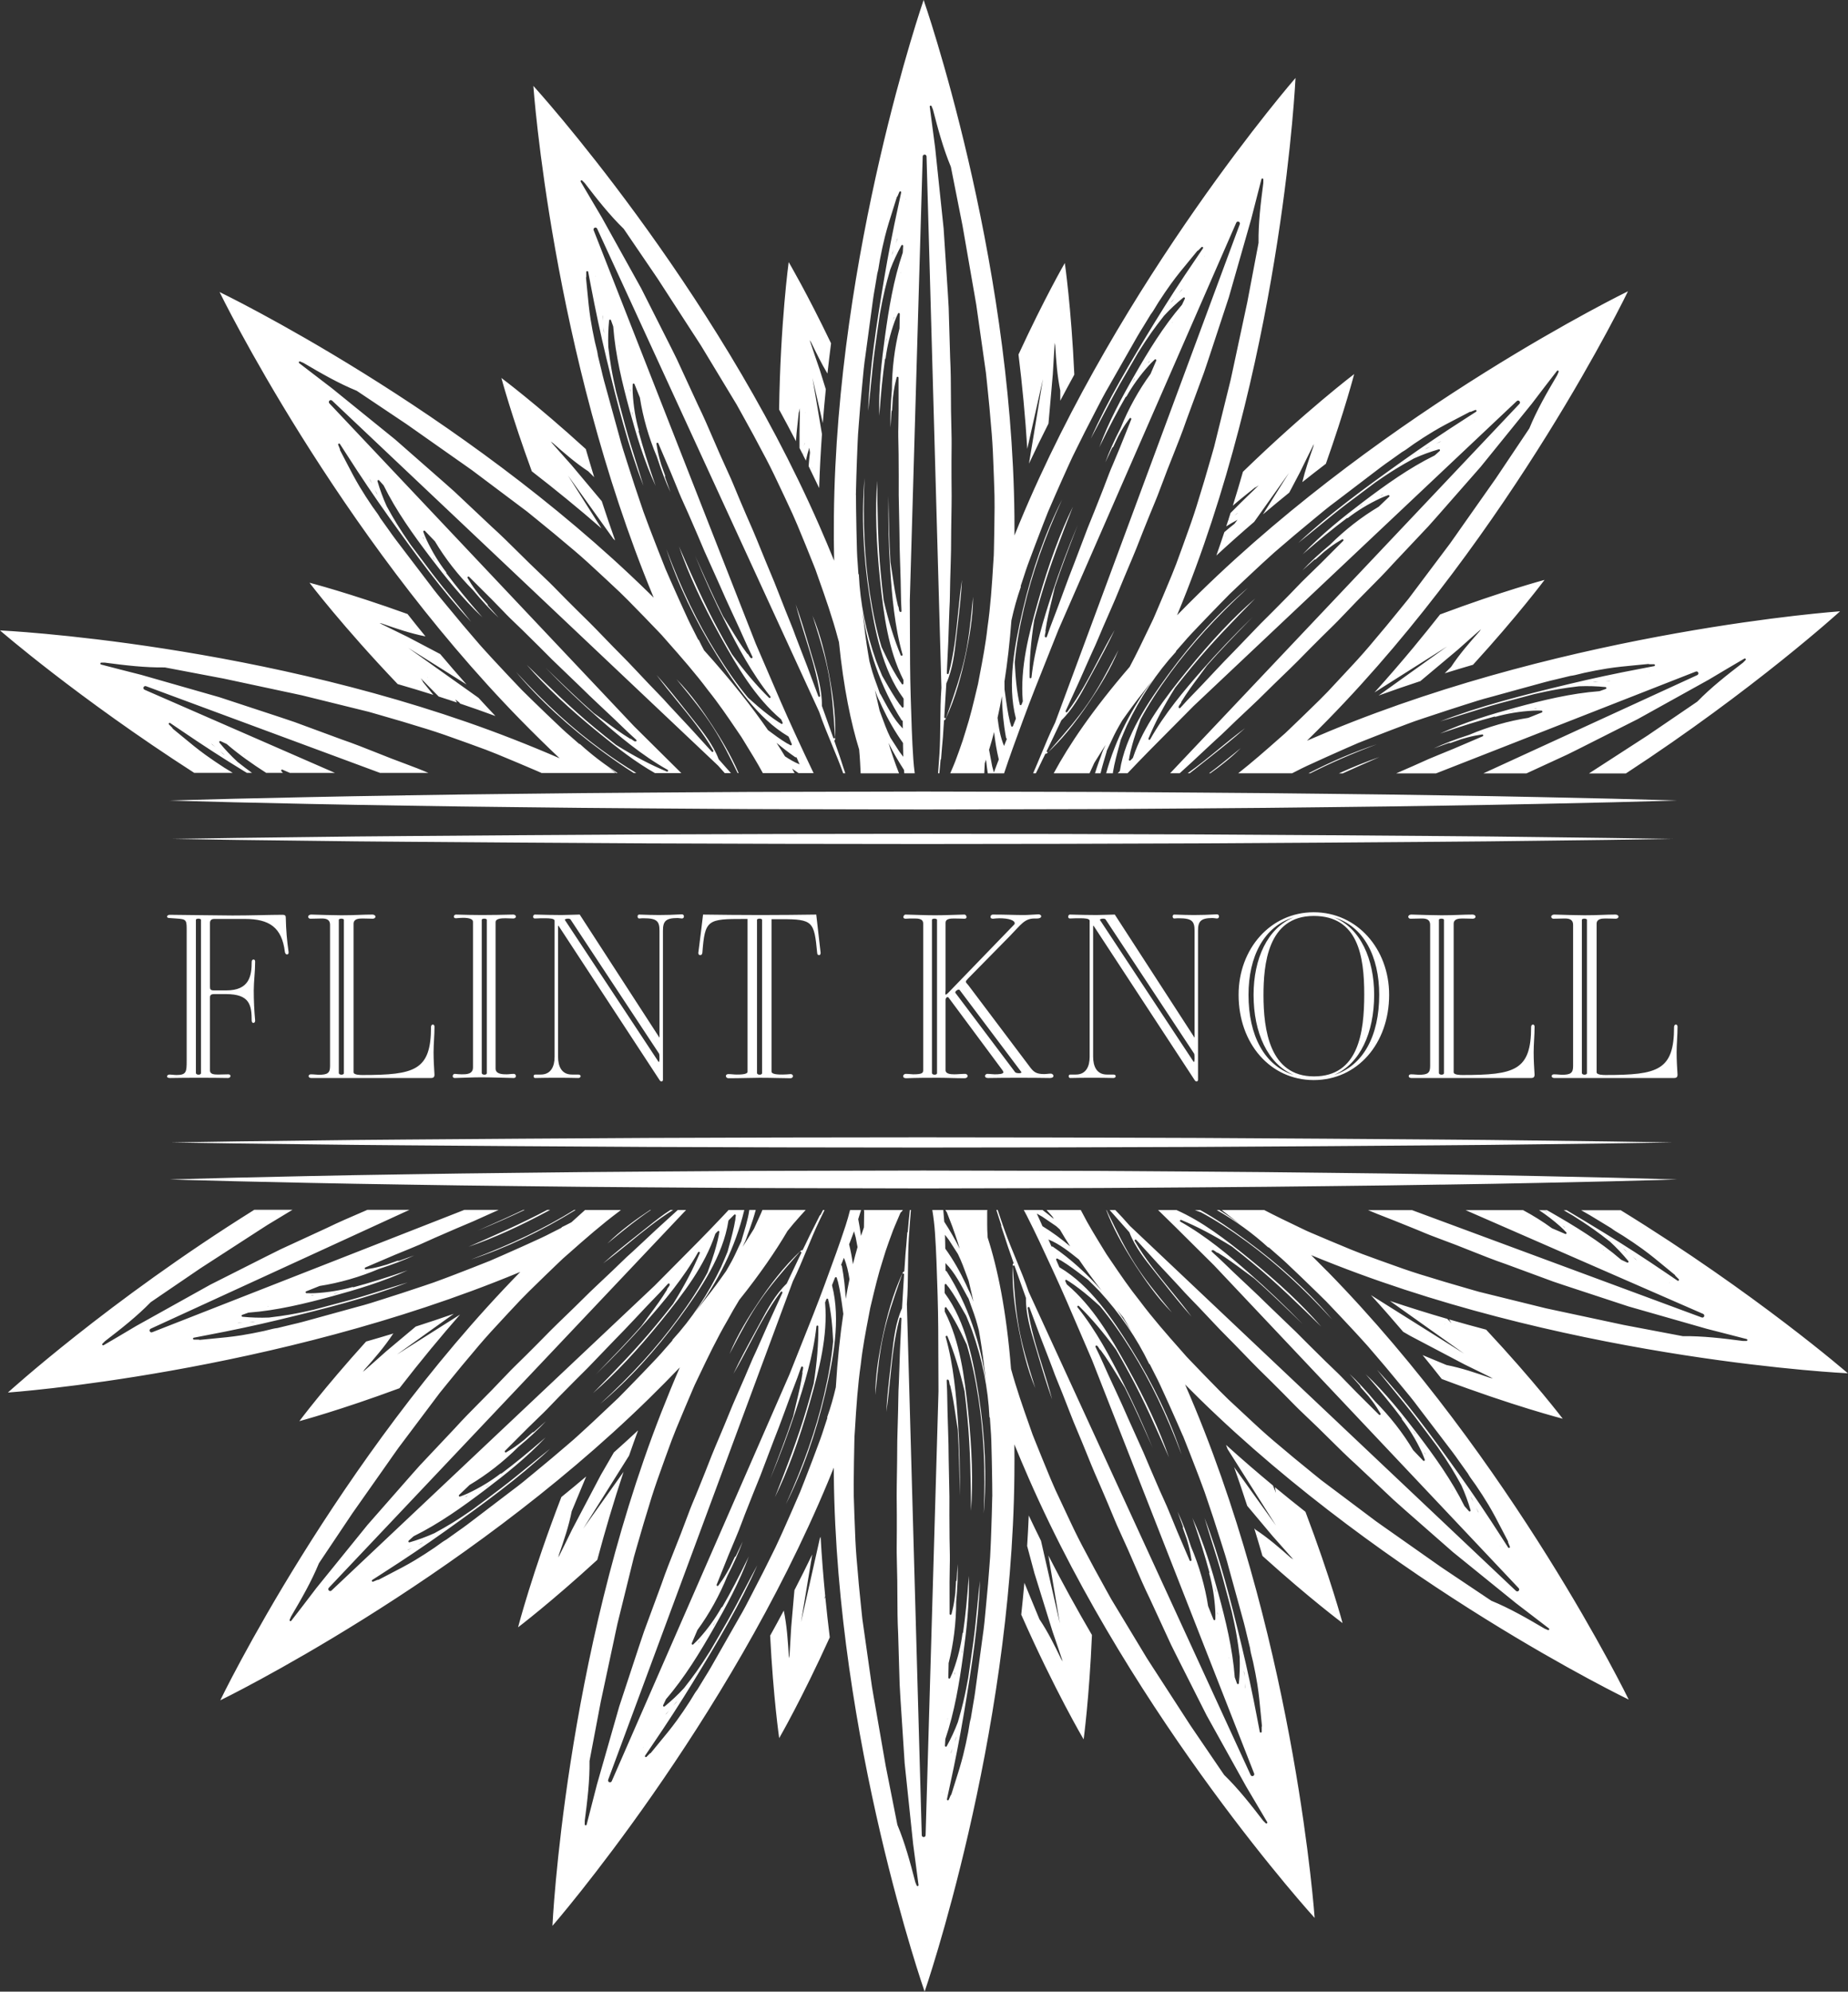 <svg xmlns="http://www.w3.org/2000/svg" id="logo" viewBox="0 0 721.45 777.58"><rect x="0" y="0" width="721.45" height="777.58" fill="#333333" stroke="none"/><defs><style>.cls-1{fill:#fff;}</style></defs><path class="cls-1" d="M510.82,301.92c8.91-4.61,17.83-8.41,26.69-11.33-9.57,3.61-18.1,7.33-25.97,11.33h-.72Zm7.3,194.36c72.28,73.79,117.72,167.28,117.72,167.28,0,0-93.78-45.16-167.57-117.43-1.93-1.89-3.8-3.75-5.62-5.59,1.28,2.95,2.57,5.98,3.87,9.12,39.48,95.45,46.71,199.14,46.71,199.14,0,0-70.12-76.92-111.57-171.52-2.02-4.61-3.9-9.06-5.65-13.36,.04,3.91,.05,7.95,0,12.14-1.07,103.28-35.04,201.52-35.04,201.52,0,0-34.38-98.24-35.45-201.52-.01-1.03-.01-2.05-.02-3.06h0c-.67,1.68-1.34,3.34-2.05,5.05-39.57,95.41-107.78,173.85-107.78,173.85,0,0,4.81-103.97,42.39-200.18,2.48-6.33,4.92-12.27,7.34-17.85-3.78,3.95-7.82,8.03-12.13,12.26-73.79,72.28-167.28,117.72-167.28,117.72,0,0,45.16-93.78,117.43-167.57-.1,.1-.19,.2-.29,.3-.31,.13-.61,.25-.92,.38C106.79,536.45,3.09,543.68,3.09,543.68c0,0,39.27-35.79,96.19-71.35h14.91l-9.72,5.88c-1.18,.74-2.34,1.5-3.5,2.25-.65,.43-1.3,.85-1.96,1.27l-20.74,13.43-14.53,9.9-4.9,3.35c-5.36,5.5-11.48,10.32-17.85,15.21l-.99,.99c-.13,.13-.15,.35-.03,.49,.07,.1,.18,.15,.3,.15,.06,0,.13-.02,.19-.05l6.34-3.72h0l6.32-3.76,28.97-16.14,21.87-11.04c.67-.33,1.35-.67,2.03-1.01,1.23-.62,2.46-1.24,3.7-1.84l17.93-8.27c4.43-2.17,9.09-4.17,13.6-6.11,.73-.31,1.48-.64,2.21-.96h16.43l-101.03,46.41c-.37,.17-.54,.6-.38,.97,.12,.29,.4,.46,.69,.46,.09,0,.18-.02,.27-.05l121.89-47.78h13.4l-9.99,4.49c-4.83,2.03-8.73,3.7-12.27,5.26-1.73,.73-3.47,1.51-5.16,2.28-2.34,1.06-4.75,2.15-7.18,3.1-4.01,1.59-8.04,3.32-11.94,5-1.85,.8-3.69,1.59-5.54,2.37-.17,.07-.27,.27-.21,.45,.05,.18,.23,.3,.42,.27,.93-.14,1.86-.29,2.78-.47,1.95-.38,3.8-.91,5.38-1.38,1.45-.52,2.89-1.04,4.35-1.54,.1,.09,.24,.12,.37,.08l.71-.23c1.7-.62,3.48-1.27,5.29-1.9-3.87,1.81-8.32,3.52-13.75,5.27-7.5,3.18-15.48,5.47-23.17,6.66l-1.75,.7c-1.18,.46-2.34,.93-3.51,1.4-.16,.07-.26,.24-.23,.41,.03,.17,.18,.3,.36,.31,1.25,.04,2.29,.04,3.29-.01,5.11-.28,10.07-1.09,14.74-2.41,.02,.02,.04,.03,.06,.05,.09,.05,.19,.07,.29,.04,6.11-1.63,12.71-3.69,20.77-6.47,.15-.05,.3-.11,.45-.17-9.62,4.48-20.32,7.65-29.54,10.16-10.41,2.83-21.58,5.57-32.67,6.4-.03,0-.07,0-.1,.02l-2.4,.86c-.16,.06-.27,.22-.24,.4,.02,.17,.16,.31,.33,.33,3.39,.34,6.87,.45,10.37,.31,3.11-.37,5.64-.72,7.97-1.12,3.51-.6,6.9-1.34,9.47-1.93,4.06-1.06,8.34-2.2,13.47-3.6,4.55-1.24,9.11-2.67,13.52-4.06,3.19-1,6.46-2.03,9.74-2.99-15.39,5.97-31.83,10.12-49.99,14.5-9.15,2.21-18.71,4.25-28.4,6.08-1.7,.32-3.41,.65-5.13,.99-.19,.04-.32,.21-.3,.41,.02,.19,.18,.34,.37,.34h1.87s.08,0,.12,.04c.06,.04,.14,.07,.21,.07h.04c1.64-.18,3.27-.33,4.91-.48,3.69-.35,7.5-.71,11.25-1.3,2.85-.46,5.82-1.02,8.83-1.68,.6-.13,1.2-.28,1.81-.44,1.16-.3,2.35-.6,3.57-.74l5.68-1.38c2.82-.63,5.69-1.43,8.46-2.2,1.38-.39,2.77-.77,4.17-1.15l12.9-3.55c3.49-.89,6.99-2.02,10.37-3.11,.89-.29,1.78-.57,2.67-.86l4.43-1.42,8.61-2.86c2.62-.86,4.62-1.57,6.49-2.29,1.77-.65,4.1-1.52,6.42-2.43,3.71-1.42,7.75-3,12.71-4.98,3.14-1.34,6.27-2.74,9.3-4.09l2.99-1.33c1.14-.53,2.28-1.04,3.42-1.55,2.81-1.27,5.72-2.58,8.46-4.03l3.7-1.87c.11-.06,.19-.16,.2-.28,1.26-.6,2.51-1.24,3.76-1.9,1.81-1.66,3.58-3.25,5.33-4.8h13.99c-.3,.25-.61,.48-.91,.72-6.49,4.84-13.03,10.55-19.16,15.99l-2.45,2.15c-.52,.48-1.03,.97-1.54,1.46-.28,.27-.55,.54-.84,.8l-4.77,4.59c-1.01,.99-2.03,1.98-3.05,2.98-2.16,2.1-4.39,4.26-6.53,6.5-3.62,3.84-6.58,7.02-9.31,10-3.16,3.38-6.22,6.86-9.1,10.35l-4.43,5.27-4.35,5.32c-.5,.62-1,1.23-1.5,1.84-.95,1.15-1.89,2.3-2.81,3.47l-16.09,21.42c-.83,1.14-1.63,2.29-2.43,3.43-.44,.63-.87,1.25-1.31,1.88l-14.22,20.21-12.3,18.36-.79,1.19c-2.92,7.11-6.8,13.86-10.88,20.78l-.55,1.29c-.07,.17,0,.38,.15,.47,.06,.04,.13,.05,.19,.05,.11,0,.22-.05,.3-.15l4.49-5.82h0l5.34-7,19.97-24.65,16.16-18.41c.5-.56,.99-1.12,1.48-1.68,.91-1.04,1.83-2.08,2.77-3.11l13.54-14.37c3.3-3.66,6.87-7.26,10.32-10.74,2.77-2.79,5.64-5.68,8.37-8.61,.56-.57,1.11-1.15,1.66-1.72,.98-1.03,2-2.1,3.04-3.11,1.33-1.28,3.07-2.98,4.8-4.72,2.77-2.75,5.76-5.77,9.4-9.48,1.84-1.84,3.73-3.66,5.55-5.42,1.29-1.24,2.58-2.49,3.85-3.73,.92-.9,1.83-1.8,2.74-2.7,2.1-2.08,4.26-4.22,6.43-6.22l1.79-1.69c2.5-2.35,4.85-4.56,7.18-6.85,1.44-1.43,2.95-2.8,4.38-4.08l4.29-3.99c3.3-3.15,6.55-6.1,9.69-8.95,1.24-1.13,2.46-2.23,3.66-3.33h3.23l-139.48,147.52c-.28,.3-.27,.76,.02,1.05,.15,.15,.34,.22,.53,.22s.37-.07,.51-.21l126.09-118.98c2.84-2.89,5.7-5.76,8.56-8.63,5.83-5.86,11.87-11.92,17.64-18.05l1.32-1.4c.47-.5,.95-1.01,1.42-1.52h6.11c-3.46,14.58-10.24,28.02-19.19,39.88,1.35-1.67,2.66-3.34,3.91-5.01,2.96-3.69,5.63-7.38,8.16-10.98,.79-1.35,1.58-2.71,2.32-4.09,1.29-2.4,2.36-4.99,3.59-7.46,.06-.17,.13-.34,.19-.51-.02-.04-.03-.09-.01-.14,1.12-3.83,2.42-7.73,3-11.7h2.5c-.69,2.57-1.5,5.11-2.41,7.61-.16,.46-.33,.91-.51,1.36-.11,.3-.22,.61-.34,.91-.46,1.54-1.13,3.06-1.86,4.54,1.31-2.04,2.57-4.04,3.75-5.97,.23-.38,.45-.73,.68-1.1,.89-1.94,1.79-3.88,2.66-5.83,.23-.51,.43-1.02,.64-1.52h16.88c-.27,.31-.54,.6-.81,.91-.51,.57-1.03,1.15-1.58,1.75-1.69,1.88-3.24,3.71-4.72,5.58l.02-.03c-4.54,7.74-10.65,16.7-18.83,26.93-1.55,2.54-3.09,5.16-4.57,7.91-4.07,6.97-7.7,14.49-11.37,22.22l-1.41,2.94c-.3,.64-.57,1.3-.85,1.95-.15,.36-.3,.71-.45,1.07l-2.59,6.09c-.54,1.31-1.08,2.62-1.64,3.93-1.17,2.78-2.37,5.65-3.46,8.54-1.86,5.03-3.33,9.12-4.65,12.85-1.59,4.38-3.05,8.78-4.32,13.09l-2.01,6.59-1.92,6.6c-.22,.77-.45,1.54-.67,2.3-.42,1.42-.83,2.85-1.22,4.28l-6.42,26.01c-.32,1.39-.61,2.78-.9,4.16-.15,.73-.31,1.46-.46,2.19l-5.17,24.16-4.12,21.71-.26,1.4c.1,7.69-.83,15.42-1.87,23.38v1.4c0,.19,.14,.35,.33,.37,.02,0,.03,0,.05,0,.17,0,.32-.11,.36-.28l4.02-15.65,8.71-30.5,7.66-23.27c.24-.71,.47-1.41,.71-2.12,.43-1.31,.87-2.64,1.33-3.95l6.83-18.52c1.6-4.67,3.48-9.38,5.29-13.94,1.45-3.65,2.96-7.43,4.32-11.18,.29-.74,.57-1.49,.85-2.24,.5-1.34,1.02-2.72,1.58-4.05,.78-1.86,1.7-4.05,2.56-6.22,1.5-3.68,3.07-7.62,4.93-12.41,.97-2.41,1.99-4.82,2.98-7.15,.7-1.66,1.4-3.3,2.08-4.95,.5-1.2,.99-2.41,1.48-3.61,1.11-2.72,2.26-5.52,3.46-8.19l.94-2.15c1.39-3.17,2.71-6.17,3.97-9.22,.76-1.87,1.58-3.65,2.43-5.46l2.38-5.35c1.81-4.21,3.65-8.21,5.43-12.08,.85-1.83,1.68-3.63,2.48-5.4,.08-.17,.02-.38-.15-.48-.16-.1-.38-.06-.49,.1-4.81,6.37-8.54,13.49-12.16,20.39-2,3.82-4.06,7.76-6.31,11.57,2.52-5.41,5.43-10.74,8.25-15.92,.83-1.53,1.66-3.06,2.49-4.58,2.51-4.67,5.63-10.47,10.01-14.67,.03-.03,.06-.07,.08-.11,.89-1.86,1.75-3.67,2.58-5.43,1.06-2.24,2.08-4.39,3.07-6.44,.08-.17,.03-.37-.13-.48-.15-.1-.37-.08-.49,.07l-1.97,2.26c-4.64,5.32-9.44,10.82-13.57,16.82-4.04,5.88-7.34,12.18-10.54,18.27-.43,.82-.86,1.64-1.3,2.47,3.1-7.62,7.62-14.76,11.35-20.3,3.75-5.57,9.56-13.72,16.71-20.2,.08,.05,.18,.07,.27,.05,.12-.02,.21-.1,.26-.2l.24-.5c.26-.54,.52-1.08,.78-1.59l1.73-3.61c.36-.74,.73-1.46,1.09-2.16,.2-.39,.4-.77,.59-1.16l2.24-4.48c.12-.02,.22-.09,.28-.2,.31-.62,.63-1.23,.95-1.85h.6c-.69,1.41-1.38,2.83-2.06,4.27-1.73,3.63-3.3,7.42-4.82,11.09-1.71,4.14-3.49,8.42-5.48,12.46-.01,.02-.02,.05-.03,.07l-72.08,194.55c-.14,.38,.05,.8,.42,.96,.09,.04,.19,.05,.28,.05,.29,0,.56-.17,.69-.45l69.4-158.87c1.48-3.78,3-7.56,4.51-11.34,3.07-7.66,6.24-15.59,9.14-23.47l.7-1.91c2.56-6.96,5.21-14.16,7.55-21.34,.63-1.93,1.19-3.91,1.74-6.07h4.29c-.07,.22-.13,.44-.2,.66-.28,.97-.59,1.94-.9,2.9,.41,2.12,.78,4.31,1.08,6.54,.38-1.14,.75-2.23,1.13-3.28,0-.15,.02-.32,.02-.47,.05-2.21,.08-4.15,.08-5.82-.03-.17-.07-.35-.1-.53h15.24c-.28,.37-.58,.72-.9,1.01-.04,.04-.07,.08-.09,.13l-2.09,4.89c-.56,1.26-1.06,2.64-1.58,4.09-.26,.72-.52,1.45-.81,2.21-.92,2.51-1.75,5.05-2.47,7.52-1.65,5.03-3.03,10.84-4.49,16.98l-.33,1.39c-.22,1.15-.44,2.32-.67,3.51-1.13,5.91-2.31,12.02-3.03,18.56-1.17,8-1.75,16.67-2.24,24.86l-.21,3.26c-.03,.71-.04,1.42-.06,2.14,0,.38-.01,.76-.02,1.15l-.13,6.62c0,1.41-.03,2.83-.05,4.25-.04,3.02-.09,6.13-.02,9.23,.16,5.34,.32,9.69,.49,13.66,.15,4.65,.45,9.27,.88,13.75l.59,6.86,.68,6.83c.08,.79,.16,1.58,.24,2.36,.15,1.48,.29,2.97,.47,4.45l3.76,26.52c.22,1.39,.46,2.76,.71,4.13,.14,.76,.27,1.51,.4,2.27l4.23,24.34,4.29,21.67,.28,1.4c2.96,7.08,4.99,14.6,6.99,22.34,0,.02,0,.03,.01,.04l.53,1.3c.06,.14,.2,.24,.35,.24,.03,0,.06,0,.1-.01,.18-.05,.3-.22,.28-.41l-2.11-16.01-3.31-31.55-1.59-24.44c-.04-.77-.09-1.54-.14-2.31-.09-1.36-.17-2.72-.23-4.09l-.58-19.73c-.26-4.93-.28-10-.3-14.91-.02-3.93-.03-8-.17-11.99,0-.8-.03-1.6-.05-2.4-.03-1.42-.07-2.9-.05-4.34,.03-2.01,.06-4.38,.05-6.73,.02-3.88,0-8-.06-13.35,0-2.62,.05-5.26,.09-7.81,.03-1.78,.06-3.55,.08-5.31,.02-1.3,.02-2.6,.03-3.89,.02-2.94,.03-5.97,.15-8.9l.07-2.44c.1-3.43,.2-6.67,.23-9.94,0-2.04,.11-4.07,.21-5.98l.21-5.85c.1-4.57,.32-8.96,.53-13.2,.1-2.03,.2-4.02,.28-5.97,0-.19-.13-.36-.32-.39-.19-.03-.37,.09-.42,.27-2.08,7.7-2.88,15.7-3.66,23.45-.43,4.29-.87,8.71-1.53,13.08,.32-5.95,1.02-11.98,1.7-17.83,.2-1.73,.41-3.47,.6-5.2,.59-5.27,1.32-11.82,3.81-17.35,.02-.04,.03-.09,.03-.13,.13-2.07,.25-4.09,.37-6.05,.14-2.45,.28-4.82,.43-7.07,.01-.19-.12-.35-.3-.39-.18-.03-.37,.07-.43,.24l-.98,2.84c-2.32,6.66-4.72,13.56-6.3,20.66-1.55,6.97-2.26,14.05-2.95,20.9-.09,.92-.18,1.84-.28,2.76,.03-8.23,1.56-16.54,2.94-23.07,1.4-6.57,3.74-16.29,7.96-24.98,.09,.02,.19,0,.27-.06,.1-.06,.16-.17,.17-.29l.05-.67c.04-.56,.08-1.11,.12-1.65l.26-3.99c.06-.83,.13-1.63,.21-2.41,.04-.43,.08-.86,.12-1.29l.4-5c.1-.06,.17-.16,.18-.29,.23-2.86,.51-5.7,.82-8.5h.42c-.32,3.56-.59,7.23-.82,10.94-.24,4.01-.29,8.12-.33,12.09-.04,4.48-.09,9.11-.43,13.68l5.81,207.39c.01,.41,.35,.73,.75,.73s.74-.32,.75-.73l5.03-173.29c-.03-4.04-.04-8.08-.05-12.13-.01-8.28-.03-16.84-.29-25.26l-.06-1.95c-.23-7.44-.46-15.14-.98-22.7-.19-2.76-.52-5.58-1.03-8.78h4.27c.05,.52,.09,1.04,.14,1.57,.1,1.01,.18,2.02,.25,3.03,2.14,3.3,4.23,6.86,6.04,10.55-.25-.83-.5-1.68-.75-2.47-.79-2.31-1.48-4.43-2.18-6.33-.78-2.07-1.47-3.88-2.1-5.43-.2-.31-.39-.62-.59-.92h16.44c-.02,.07-.04,.14-.07,.19-.02,.05-.03,.1-.03,.15v5.31c-.02,1.38,.06,2.84,.15,4.39,.01,.24,.02,.5,.04,.74,3.83,11.86,7.31,28.39,9.12,51.28,2.03,7.44,4.71,15.18,7.32,22.51l1.08,3.08c.24,.66,.51,1.31,.78,1.97,.15,.36,.29,.72,.44,1.08l2.48,6.14c.54,1.29,1.07,2.59,1.6,3.89,1.14,2.8,2.33,5.7,3.61,8.53,2.31,4.99,4.1,8.81,5.8,12.37,1.96,4.21,4.05,8.35,6.2,12.31l3.24,6.08,3.31,6.02c.39,.7,.77,1.4,1.15,2.1,.71,1.3,1.43,2.6,2.16,3.89l13.85,22.93c.75,1.2,1.53,2.38,2.29,3.56,.42,.63,.83,1.26,1.23,1.89l13.43,20.74,12.43,18.26,.81,1.17c5.5,5.36,10.32,11.48,15.18,17.82,.01,.01,.02,.03,.03,.04l.99,.99c.07,.07,.17,.11,.27,.11,.08,0,.16-.03,.23-.08,.15-.12,.19-.32,.09-.49l-8.22-13.9-15.41-27.73-11.04-21.87c-.33-.67-.67-1.35-1.02-2.03-.62-1.23-1.24-2.46-1.84-3.71l-8.27-17.93c-2.17-4.43-4.17-9.09-6.11-13.59-1.56-3.61-3.16-7.35-4.86-10.97-.32-.73-.65-1.47-.99-2.19-.59-1.3-1.2-2.63-1.74-3.97-.75-1.84-1.65-4.02-2.59-6.21-1.5-3.57-3.18-7.47-5.28-12.26-1.02-2.39-2-4.82-2.95-7.17-.67-1.67-1.35-3.33-2.03-4.97-.5-1.21-1-2.41-1.51-3.61-1.13-2.7-2.31-5.49-3.34-8.23l-.89-2.29c-1.24-3.2-2.42-6.21-3.67-9.22-.78-1.83-1.46-3.68-2.15-5.58l-2.1-5.47c-1.7-4.25-3.22-8.37-4.69-12.36-.7-1.9-1.39-3.77-2.08-5.59-.07-.18-.26-.28-.44-.23-.19,.05-.31,.23-.28,.42,1.1,7.9,3.5,15.58,5.82,23.01,1.29,4.12,2.61,8.36,3.72,12.64-2.04-5.61-3.76-11.43-5.43-17.09-.49-1.67-.98-3.34-1.48-5-1.53-5.07-3.42-11.39-3.3-17.45,0-.04,0-.09-.02-.13-.68-1.93-1.35-3.81-2.01-5.64-.84-2.34-1.64-4.59-2.4-6.75-.06-.18-.24-.28-.43-.24-.18,.04-.31,.21-.3,.39l.21,3.01c.48,7.03,.97,14.31,2.3,21.46,1.3,7.02,3.42,13.81,5.47,20.39,.27,.88,.55,1.76,.82,2.64-3.2-7.58-5.05-15.83-6.33-22.37-1.29-6.6-2.94-16.47-2.46-26.1,.09-.02,.18-.08,.23-.16,.06-.1,.08-.22,.04-.33l-.15-.45c-.21-.59-.41-1.18-.6-1.76l-1.32-3.78c-.28-.79-.52-1.56-.76-2.31-.13-.41-.26-.82-.39-1.22l-1.58-4.76c.07-.1,.09-.22,.05-.34-.66-2-1.3-4-1.92-5.99h.5c.89,2.68,1.8,5.37,2.76,8.07,1.35,3.79,2.92,7.59,4.44,11.27,1.71,4.13,3.48,8.41,4.96,12.74l86.6,188.54c.13,.27,.4,.44,.68,.44,.1,0,.2-.02,.29-.06,.37-.16,.55-.59,.4-.96l-63.27-161.4c-1.62-3.72-3.22-7.45-4.81-11.18-3.25-7.6-6.61-15.45-10.14-23.09l-.85-1.84c-3.11-6.74-6.33-13.71-9.76-20.43-.35-.69-.72-1.38-1.1-2.08h7.3c1.49,1.12,2.96,2.28,4.4,3.49h0c-.15-.27-.29-.53-.43-.8-.14-.17-.29-.35-.43-.51-.68-.75-1.32-1.47-1.94-2.17h13.34c.17,.32,.34,.64,.51,.95,2.38,4.7,5.5,9.75,8.79,15.11l.8,1.29c.66,.97,1.33,1.95,2.01,2.96,3.38,4.98,6.87,10.13,10.99,15.27,4.83,6.48,10.55,13.02,15.99,19.16l2.15,2.45c.47,.52,.96,1.02,1.45,1.53,.27,.28,.55,.56,.82,.85l4.59,4.77c.99,1.01,1.98,2.03,2.98,3.05,2.1,2.16,4.27,4.39,6.5,6.53,3.88,3.65,7.06,6.61,10,9.31,3.41,3.18,6.89,6.25,10.35,9.1l5.27,4.43,5.32,4.35c.65,.53,1.29,1.06,1.94,1.59,1.12,.92,2.23,1.83,3.37,2.73l21.42,16.09c1.13,.82,2.27,1.62,3.4,2.41,.64,.45,1.27,.89,1.9,1.33l20.21,14.22,18.36,12.3,1.19,.79c7.1,2.91,13.86,6.8,20.78,10.88l1.29,.55s.1,.03,.15,.03c.13,0,.26-.07,.32-.19,.09-.16,.05-.37-.1-.49l-12.82-9.83-24.65-19.97-18.41-16.16c-.56-.5-1.12-.99-1.68-1.49-1.04-.91-2.08-1.83-3.1-2.77l-14.37-13.54c-3.67-3.31-7.28-6.89-10.77-10.35-2.78-2.76-5.66-5.62-8.58-8.34-.57-.56-1.15-1.11-1.73-1.66-1.03-.98-2.1-2-3.1-3.03-1.49-1.54-3.1-3.18-4.72-4.8-2.78-2.81-5.8-5.79-9.48-9.4-1.83-1.83-3.65-3.71-5.4-5.53-1.25-1.3-2.5-2.59-3.75-3.86-.92-.94-1.84-1.87-2.76-2.8-2.06-2.08-4.18-4.23-6.16-6.38l-1.62-1.72c-2.37-2.52-4.61-4.9-6.92-7.25-1.42-1.43-2.74-2.88-4.08-4.38l-3.99-4.29c-3.15-3.29-6.09-6.54-8.93-9.68-1.37-1.51-2.72-3-4.05-4.45-.13-.14-.34-.16-.5-.05-.15,.11-.2,.32-.1,.49,3.98,6.91,9.07,13.14,13.99,19.17,2.73,3.34,5.55,6.78,8.18,10.35-3.99-4.44-7.77-9.21-11.43-13.84-1.08-1.36-2.15-2.72-3.23-4.07-3.31-4.13-7.43-9.28-9.58-14.96-.01-.04-.04-.08-.07-.11-1.36-1.55-2.7-3.06-4.01-4.52-1.26-1.42-2.47-2.78-3.65-4.12h2.21c1.92,2,3.82,4.03,5.6,6.1,.02,.02,.03,.04,.05,.06l150.76,142.54c.15,.14,.33,.21,.52,.21s.38-.07,.53-.22c.29-.29,.29-.75,.02-1.05l-118.98-126.09c-2.88-2.84-5.75-5.69-8.62-8.55-4.3-4.29-8.72-8.68-13.18-13h7.16c10.04,4.45,19.07,11.4,28.14,18.76,11.84,9.6,20.99,18.22,28.42,26.8l-.1-.1c-8.43-8.27-17.15-16.82-26.5-24.53-2.42-2-5.29-4.34-8.23-6.62-7.2-4.48-13.5-7.79-19.83-10.42-.18-.08-.39,0-.48,.18-.09,.18-.02,.39,.15,.49,10.01,5.6,19.15,13.34,26.94,20.16,6.89,6.03,13.85,12.66,20.77,19.78-.44-.43-.88-.85-1.32-1.27-5.66-5.48-11.51-11.15-17.55-16.48-1.41-1.01-2.81-2.05-4.2-3.09-3.21-2.39-6.53-4.86-10.01-6.96-.07-.04-.16-.06-.24-.05-.03,0-.08,0-.14-.04l-.94-.67-.49-.27c-.11-.06-.16-.09-.27-.03l.02,.34h0l-.11-.33c-.14,.03-.25,.13-.28,.27-.04,.14,0,.28,.1,.38l.78,.73c1.77,1.59,3.12,2.85,4.37,4.09,2.36,2.31,4.75,4.55,7.28,6.93l1.71,1.6c2.68,2.47,5.39,5.13,8.01,7.69l10.67,10.26c3.75,3.78,6.67,6.68,9.46,9.42,1.32,1.34,2.71,2.66,4.05,3.95,1.85,1.77,3.76,3.59,5.54,5.49,2.98,3.13,6.09,6.23,9.11,9.22,1.42,1.41,2.85,2.82,4.26,4.24,.13,.14,.34,.15,.49,.03,.15-.12,.19-.33,.09-.49-.48-.81-.96-1.61-1.48-2.41-1.07-1.64-2.26-3.18-3.29-4.47-1.02-1.15-2.04-2.3-3.06-3.46,.04-.12,.02-.26-.06-.37l-.48-.58c-1.21-1.35-2.47-2.75-3.74-4.2,3.13,2.91,6.37,6.41,10.03,10.79,5.75,5.77,10.86,12.32,14.83,19l1.3,1.36c.87,.92,1.74,1.83,2.61,2.73,.12,.13,.32,.15,.47,.06,.15-.09,.22-.28,.16-.45-.43-1.17-.82-2.14-1.24-3.05-2.17-4.64-4.78-8.93-7.74-12.77,.01-.02,.02-.05,.02-.08,.02-.1,0-.21-.07-.29-3.81-5.07-8.18-10.42-13.76-16.85-.11-.12-.22-.24-.33-.36,7.76,7.25,14.69,16,20.46,23.61,6.52,8.6,13.23,17.94,18.14,27.91,.02,.03,.03,.06,.06,.08l1.7,1.91c.12,.13,.31,.16,.46,.08,.15-.08,.23-.26,.18-.43-.94-3.26-2.14-6.53-3.58-9.73-1.5-2.74-2.77-4.95-4.02-6.97-1.46-2.38-3.1-4.86-5.33-8.07-2.42-3.26-5-6.7-8.37-11.15-2.85-3.75-5.88-7.45-8.82-11.03-2.12-2.58-4.29-5.22-6.4-7.9,11.28,12.04,21.27,25.73,32.12,40.94,5.45,7.64,10.91,15.74,16.24,24.07,.93,1.46,1.88,2.92,2.83,4.39,.07,.11,.19,.17,.32,.17,.06,0,.12-.01,.17-.04,.17-.09,.25-.29,.17-.47l-.7-1.73s-.02-.08,0-.13c.02-.09,0-.18-.03-.26-.78-1.46-1.53-2.92-2.29-4.39-1.7-3.29-3.45-6.68-5.4-9.93-1.49-2.47-3.12-5.01-4.86-7.56-.35-.51-.71-1.01-1.08-1.51-.71-.97-1.44-1.96-2.03-3.05l-3.4-4.76c-1.64-2.39-3.45-4.75-5.21-7.04-.87-1.13-1.75-2.27-2.61-3.43l-8.11-10.64c-2.14-2.92-4.5-5.75-6.79-8.5-.59-.7-1.17-1.41-1.76-2.12l-4.38-5.28-4.46-5.22c-1.75-2.07-3.19-3.72-4.55-5.18-1.36-1.5-2.97-3.27-4.65-5.05-2.71-2.92-5.68-6.08-9.36-9.93-2.4-2.39-4.85-4.75-7.21-7.04l-2.41-2.34c-.92-.87-1.83-1.74-2.75-2.62-2.22-2.13-4.51-4.33-6.87-6.32-.72-.63-1.43-1.26-2.15-1.89l-.97-.85c-.1-.08-.22-.12-.34-.08-5.98-5.47-12.71-10.34-20.07-14.58h1c2.81,1.78,5.56,3.67,8.22,5.68-1.67-1.35-3.34-2.66-5.01-3.92-.75-.6-1.5-1.18-2.25-1.76h16.56c4.52,2.34,9.15,4.59,13.65,6.73l2.94,1.41c.64,.29,1.29,.57,1.95,.85,.36,.15,.71,.3,1.07,.45l6.1,2.59c1.3,.53,2.61,1.08,3.92,1.63,2.78,1.17,5.66,2.38,8.55,3.47,5.02,1.85,9.11,3.33,12.85,4.65,4.37,1.59,8.77,3.05,13.08,4.32l6.59,2.01,6.59,1.92c.77,.22,1.53,.44,2.29,.67,1.43,.42,2.85,.84,4.29,1.23l26.01,6.42c1.36,.31,2.73,.6,4.09,.88,.76,.16,1.51,.32,2.26,.48l24.16,5.17,23.03,4.37s.05,0,.07,0c7.66-.09,15.42,.83,23.38,1.87h1.4c.19,0,.35-.14,.37-.33,.02-.19-.1-.36-.28-.41l-15.64-4.02-30.5-8.72-23.27-7.66c-.71-.24-1.41-.47-2.12-.7-1.31-.43-2.63-.87-3.95-1.33l-18.52-6.83c-4.67-1.6-9.38-3.48-13.93-5.29-3.65-1.46-7.43-2.96-11.18-4.32-.74-.29-1.49-.57-2.24-.85-1.34-.5-2.72-1.02-4.05-1.58-1.86-.78-4.06-1.7-6.23-2.56-3.6-1.47-7.55-3.04-12.41-4.93-1.26-.51-2.52-1.03-3.77-1.55h17.17l113.1,41.91c.09,.03,.17,.05,.26,.05,.3,0,.58-.18,.69-.47,.15-.38-.02-.81-.39-.97l-92.73-40.51h22.43c3.98,2.14,7.78,4.51,11.27,7.07l1.73,.74c1.16,.51,2.32,1,3.47,1.49,.16,.06,.35,.02,.45-.13,.1-.15,.09-.34-.03-.47-.87-.93-1.61-1.66-2.34-2.31-2.65-2.37-5.43-4.49-8.29-6.37h1.78c.47,.29,.93,.58,1.39,.87,.01-.03,.04-.04,.07-.04-.48-.28-.95-.55-1.43-.83h1.27c.42,.24,.85,.48,1.27,.72,9.37,5.36,19.2,11.32,27.63,18.58,.02,.02,.05,.04,.08,.06l2.31,1.09c.16,.07,.35,.03,.46-.11,.11-.14,.11-.33,0-.47-2.15-2.64-4.53-5.17-7.11-7.55-2.43-1.92-4.47-3.45-6.42-4.84-2.9-2.05-5.83-3.93-8.06-5.34-1.18-.69-2.39-1.4-3.65-2.13h1.14c4.78,2.81,9.62,5.74,14.6,8.79,8.01,4.89,16.21,10.21,24.38,15.78,1.43,.98,2.87,1.95,4.32,2.93,.06,.04,.14,.06,.21,.06,.11,0,.21-.05,.29-.14,.12-.15,.11-.37-.02-.5l-1.32-1.32s-.04-.05-.06-.12c-.02-.09-.06-.17-.13-.22-1.29-1.04-2.57-2.1-3.84-3.15-2.84-2.36-5.79-4.79-8.85-7.01-2.35-1.7-4.85-3.4-7.43-5.05-.51-.33-1.05-.65-1.58-.97-1.03-.61-2.09-1.24-3.06-2.01l-4.99-3.04c-2.22-1.41-4.56-2.74-6.84-4.03h15.45c52.76,32.46,88.67,63.67,88.67,63.67,0,0-103.97-4.81-200.18-42.39-3.21-1.26-6.32-2.5-9.33-3.74,2.03,2.01,4.08,4.07,6.18,6.21Zm117.35-7.26c-.38-.34-.75-.68-1.11-1.03-.24-.18-.49-.35-.74-.53,.62,.51,1.24,1.04,1.85,1.56Zm-24.44-9.75c-.36-.25-.71-.51-1.07-.76,.26,.22,.52,.44,.79,.67,.04,0,.07-.02,.11,0,.06,.03,.12,.06,.18,.09Zm15.19,8.99c-.15-.11-.29-.21-.44-.32,.07,.07,.14,.14,.21,.21,.08,.04,.15,.07,.23,.11Zm12.79,3.85c-.15-.16-.3-.33-.45-.49-.41-.33-.82-.66-1.22-.99,.56,.49,1.12,.99,1.68,1.48Zm13,8.77c-.12-.09-.24-.19-.36-.28,.06,.06,.11,.12,.17,.18,.07,.03,.13,.07,.19,.1Zm-99.43,58.9c-.51-.68-1.01-1.36-1.53-2.02,.16,.22,.33,.45,.49,.67,.32,.45,.63,.91,.95,1.36,.02-.02,.06-.02,.09-.01Zm-85.56-77.39s-.09-.06-.14-.09c.02,.02,.05,.04,.07,.06,.03,.01,.05,.02,.07,.03h0Zm89.54,85.53c-.23-.37-.45-.75-.69-1.12,.15,.31,.31,.61,.47,.93,.03,.02,.07,.01,.1,.04,.05,.05,.08,.1,.13,.15Zm10.45,14.22c-.09-.16-.19-.31-.28-.47,.04,.09,.07,.19,.11,.28,.06,.06,.11,.13,.17,.19Zm8.22,4.32c-.21-.46-.43-.92-.62-1.39-.16-.26-.31-.52-.47-.77,.37,.72,.73,1.44,1.09,2.16Zm2.04,4.23c-.08-.21-.15-.42-.22-.63-.25-.46-.5-.93-.74-1.39,.32,.67,.65,1.35,.96,2.02Zm8.53,13.16c-.08-.13-.15-.27-.23-.4,.03,.08,.06,.15,.09,.23,.05,.06,.09,.11,.14,.17Zm-455.34-98.66c.82-.22,1.64-.43,2.45-.66-.27,.06-.54,.14-.81,.2-.54,.13-1.08,.25-1.62,.37,.01,.03,0,.06-.02,.08Zm-9.03,.65c.43-.08,.87-.14,1.3-.22-.34,.03-.69,.06-1.03,.08-.03,.03-.04,.06-.07,.08-.06,.03-.13,.04-.19,.06Zm-17.1,4.38c.18-.03,.36-.06,.54-.08-.1,0-.2,0-.3,0-.08,.03-.16,.06-.24,.09Zm-7.08,6.01c.5-.03,1.01-.05,1.52-.06,.3-.05,.6-.1,.89-.15-.81,.08-1.61,.14-2.41,.21Zm-4.69,.32c.22,0,.45,.02,.67,.03,.52-.06,1.05-.11,1.57-.16-.75,.05-1.49,.1-2.23,.14Zm-15.4,2.99c.15-.02,.3-.04,.46-.06-.08,0-.16,0-.25,0-.07,.02-.14,.04-.21,.06Zm211.18-44.69c.03-.13,.06-.26,.1-.38,0,0-.02,0-.03,0-.02,.1-.04,.2-.06,.3,0,.03,0,.05,0,.08Zm-6.22,6.11s.02-.07,.03-.1c-.01,.03-.02,.05-.03,.08v.02Zm-14.96,14.05h0s.06-.09,.09-.14c-.02,.02-.04,.04-.06,.07-.01,.02-.02,.05-.03,.07Zm-99.75,99.99c.16-.09,.31-.19,.47-.28-.09,.04-.19,.07-.28,.11-.06,.06-.13,.11-.19,.17Zm-21.72,18.79c.13-.08,.27-.15,.4-.23-.08,.03-.15,.06-.23,.09l-.17,.14Zm135.93-119.38s.02-.04,.02-.06c.88-1.99,1.65-3.82,2.39-5.63l.57-2.11c.97-3.53,1.88-6.87,2.48-10.48,.02-.48,.08-1,.18-1.54,.03-.16-.05-.32-.2-.4-.15-.07-.32-.05-.44,.07l-2.14,2.15c-.06,.06-.09,.13-.11,.21-2.08,13.71-10.9,26.69-19.01,37.77-9.56,13.07-19.98,24.39-31.02,33.71,12.4-11.4,22.09-22.03,30.27-33.21,4.82-6.57,8.61-12.47,11.61-18.08,.21-.59,.42-1.19,.63-1.78,.7-1.95,1.42-3.97,2.03-6.01,.4-1.35,.86-2.96,1.26-4.61,.19-.78,.36-1.56,.53-2.42,0-.3,.04-.59,.16-.89,.07-.16,0-.35-.14-.45-.15-.1-.34-.08-.47,.05l-.91,.92c-.05,.05-.09,.16-.1,.24-4.11,12.32-12.23,22.94-20.9,33.63-9.6,11.84-18.22,20.99-26.79,28.42,.03-.04,.07-.07,.11-.11,8.27-8.43,16.82-17.15,24.52-26.49,1.98-2.4,4.31-5.24,6.62-8.23,4.48-7.2,7.79-13.5,10.42-19.83,.08-.18,0-.39-.18-.48-.18-.09-.39-.02-.49,.15-5.61,10.02-13.34,19.16-20.16,26.94-6.03,6.89-12.65,13.84-19.77,20.77,.42-.43,.83-.86,1.25-1.29,5.48-5.67,11.16-11.52,16.5-17.57,1.01-1.41,2.05-2.81,3.09-4.2,2.39-3.21,4.86-6.53,6.96-10.02,.04-.07,.06-.15,.05-.24,0-.04,0-.09,.04-.14l.68-.94,.27-.49c.05-.1,.08-.16,.03-.27l-.34,.02h0l.33-.12c-.03-.14-.13-.25-.27-.28-.14-.04-.28,0-.38,.1l-.73,.78c-1.6,1.78-2.86,3.13-4.09,4.37-2.31,2.36-4.56,4.75-6.93,7.29l-1.6,1.7c-2.48,2.68-5.13,5.39-7.69,8.01l-10.26,10.67c-3.7,3.67-6.69,6.68-9.42,9.46-1.33,1.32-2.65,2.7-3.93,4.03-1.77,1.86-3.61,3.78-5.51,5.56-3.13,2.97-6.21,6.08-9.2,9.08-1.42,1.43-2.84,2.86-4.27,4.28-.13,.14-.15,.35-.03,.5,.12,.15,.32,.19,.49,.09,.81-.48,1.62-.96,2.41-1.48,1.65-1.08,3.18-2.26,4.48-3.29,1.15-1.02,2.3-2.05,3.45-3.06,.12,.04,.27,.02,.37-.06l.58-.48c1.41-1.26,2.79-2.51,4.19-3.73-2.91,3.13-6.4,6.37-10.78,10.02-5.77,5.75-12.32,10.86-19.01,14.83l-1.36,1.3c-.92,.86-1.83,1.74-2.73,2.61-.13,.12-.15,.32-.06,.47,.09,.15,.28,.21,.45,.15,1.19-.43,2.15-.83,3.05-1.24,4.63-2.17,8.93-4.77,12.77-7.74,.02,.01,.05,.02,.08,.02,.1,.02,.21,0,.29-.07,5.07-3.8,10.42-8.17,16.85-13.76,.12-.11,.24-.22,.37-.33-7.25,7.76-16,14.69-23.61,20.46-8.6,6.52-17.93,13.22-27.91,18.14-.03,.02-.06,.04-.08,.06l-1.9,1.7c-.13,.12-.16,.31-.08,.46,.09,.15,.26,.22,.43,.18,3.27-.95,6.54-2.15,9.73-3.58,2.71-1.48,4.92-2.75,6.97-4.01,3.04-1.87,5.9-3.83,8.07-5.33,3.27-2.42,6.82-5.08,11.15-8.37,3.75-2.85,7.45-5.89,11.03-8.82,2.58-2.12,5.22-4.29,7.9-6.4-12.04,11.28-25.73,21.28-40.94,32.12-7.66,5.46-15.76,10.92-24.08,16.24-1.41,.9-2.82,1.81-4.23,2.73l-.15,.1c-.16,.11-.22,.32-.13,.49,.07,.13,.2,.2,.33,.2,.05,0,.09,0,.14-.03l1.73-.7s.06-.02,.13,0c.09,.02,.18,0,.26-.03,1.46-.78,2.92-1.53,4.39-2.29,3.29-1.7,6.69-3.45,9.93-5.41,2.47-1.49,5.01-3.12,7.56-4.86,.51-.34,1.01-.71,1.51-1.08,.96-.71,1.96-1.44,3.07-2.05l4.73-3.38c2.38-1.64,4.74-3.45,7.02-5.2,1.14-.88,2.29-1.76,3.45-2.63l10.64-8.11c2.9-2.13,5.72-4.47,8.45-6.75,.72-.6,1.44-1.2,2.17-1.8l4.73-3.93,5.77-4.91c2.11-1.78,3.71-3.19,5.17-4.55,1.4-1.27,3.24-2.95,5.05-4.65,2.96-2.75,6.11-5.72,9.93-9.36,2.37-2.38,4.72-4.81,6.99-7.16l2.39-2.47c.87-.92,1.74-1.83,2.61-2.73,2.13-2.22,4.33-4.52,6.33-6.88,.92-1.05,1.83-2.08,2.74-3.12,.08-.1,.11-.22,.08-.33,7.54-8.25,13.98-17.9,19.13-28.71Zm-122.14,110.63c.46-.25,.93-.5,1.39-.74-.67,.32-1.35,.65-2.02,.96,.21-.08,.42-.15,.63-.22Zm4.99-2.44c.26-.16,.52-.31,.77-.47-.72,.37-1.44,.73-2.16,1.09,.46-.21,.92-.43,1.39-.62Zm18.27-18.74c-.3,.15-.61,.31-.93,.47-.01,.03-.01,.07-.04,.1-.05,.05-.1,.08-.15,.13,.37-.23,.75-.45,1.12-.69Zm7.02-3.29c.68-.51,1.36-1.01,2.02-1.52-.22,.16-.45,.33-.67,.49-.45,.32-.91,.63-1.36,.95,.02,.02,.02,.06,.01,.09Zm137.94-82.22c.02,.1,.04,.2,.06,.3,0,.03,.02,.05,.02,.08-.02-.13-.04-.26-.06-.39,0,0-.02,.01-.02,.02Zm-3.26,8.32s0,.06,0,.08v.02s0-.07,0-.1Zm-8.24,18.9h0c.01-.05,.02-.11,.03-.17-.01,.03-.02,.06-.03,.09v.08Zm-52.6,131.08c.11-.15,.21-.29,.32-.44-.07,.07-.14,.14-.21,.21-.04,.08-.07,.15-.11,.23Zm-12.34,25.43c-.06,.06-.12,.11-.18,.17l-.1,.2c.09-.12,.19-.24,.28-.37Zm77.96-169.19l-.26-1.9c-.5-3.62-.97-7.05-1.83-10.59-.17-.45-.32-.95-.44-1.49-.04-.16-.17-.28-.34-.29-.17-.02-.32,.08-.38,.23l-1.12,2.82c-.03,.07-.03,.16-.01,.23,3.46,13.43,.43,28.83-2.69,42.2-3.68,15.77-8.83,30.27-15.34,43.18,6.95-15.35,11.69-28.93,14.85-42.42,1.86-7.94,3.04-14.85,3.6-21.19-.04-.64-.08-1.28-.11-1.92-.12-2.06-.24-4.19-.49-6.3-.16-1.39-.36-3.05-.65-4.74-.13-.79-.28-1.57-.47-2.43-.13-.27-.19-.56-.2-.89,0-.18-.13-.33-.31-.36-.18-.03-.35,.06-.42,.23l-.48,1.21c-.03,.07-.02,.18,0,.26,1.05,12.94-2.27,25.89-6.06,39.13-4.19,14.66-8.54,26.46-13.52,36.66,.02-.04,.03-.09,.05-.13,4.31-11,8.76-22.38,12.19-34,.89-3,1.92-6.55,2.87-10.17,1.3-8.38,1.88-15.47,1.82-22.33,0-.2-.16-.36-.36-.37h-.02c-.19,0-.35,.14-.37,.34-1.23,11.41-4.77,22.85-7.99,32.68-2.85,8.7-6.22,17.71-10.07,26.88,.22-.58,.45-1.16,.67-1.74,2.82-7.35,5.74-14.95,8.28-22.6,.38-1.7,.79-3.39,1.2-5.08,.94-3.89,1.91-7.91,2.48-11.93,.01-.08,0-.17-.04-.24-.02-.04-.03-.08-.02-.15l.25-1.12,.06-.56c.01-.12,0-.18-.08-.27,0-.02-.04-.07-.05-.08-.08-.11-.22-.17-.35-.15-.14,.02-.25,.11-.3,.24l-.37,1.01c-.77,2.25-1.4,3.98-2.05,5.62-1.19,3.06-2.32,6.12-3.5,9.36l-.83,2.25c-1.21,3.4-2.58,6.9-3.9,10.27l-5.3,13.95c-1.96,4.82-3.54,8.76-4.96,12.39-.71,1.74-1.39,3.53-2.04,5.27-.9,2.4-1.84,4.87-2.88,7.26-1.72,3.97-3.35,8.05-4.92,12-.74,1.86-1.48,3.72-2.23,5.57-.07,.17,0,.38,.16,.47,.16,.09,.37,.05,.49-.1,.56-.76,1.11-1.52,1.64-2.3,1.09-1.63,2.04-3.32,2.83-4.78,.66-1.39,1.31-2.78,1.98-4.16,.13,0,.25-.08,.32-.21l.34-.67c.8-1.72,1.59-3.42,2.4-5.09-1.45,4.02-3.4,8.37-5.99,13.45-3.06,7.55-7.08,14.82-11.68,21.09l-.74,1.73c-.51,1.16-1,2.31-1.49,3.47-.07,.16-.02,.35,.13,.45,.14,.1,.34,.09,.47-.03,.91-.85,1.65-1.59,2.32-2.34,3.42-3.81,6.35-7.89,8.72-12.12,.03,0,.05,0,.08-.01,.1-.02,.19-.09,.24-.18,3.16-5.47,6.38-11.59,10.11-19.26l.21-.44c-3.64,9.98-8.97,19.79-13.71,28.07-5.36,9.37-11.32,19.2-18.58,27.63-.02,.03-.04,.05-.06,.09l-1.09,2.31c-.08,.16-.03,.35,.11,.46,.14,.11,.33,.11,.47,0,2.64-2.15,5.17-4.53,7.55-7.11,1.93-2.45,3.47-4.49,4.84-6.42,1.61-2.28,3.26-4.76,5.34-8.06,2.06-3.5,4.21-7.22,6.98-12.07,2.34-4.09,4.55-8.33,6.69-12.43,1.55-2.96,3.13-6,4.77-8.99-6.67,15.1-15.34,29.66-25.09,45.6-4.91,8.03-10.22,16.23-15.78,24.38-.98,1.43-1.95,2.87-2.93,4.32-.11,.16-.08,.38,.07,.5,.07,.06,.15,.08,.24,.08,.1,0,.19-.04,.26-.11l1.32-1.32s.05-.04,.12-.06c.09-.02,.17-.06,.22-.13,1.04-1.28,2.09-2.55,3.14-3.83,2.36-2.85,4.8-5.8,7.02-8.86,1.69-2.33,3.39-4.83,5.06-7.43,.33-.51,.65-1.05,.97-1.58,.61-1.03,1.24-2.09,2.01-3.06l3.04-4.99c1.55-2.45,3.02-5.04,4.43-7.55,.7-1.24,1.41-2.49,2.13-3.74l6.62-11.63c1.84-3.1,3.51-6.37,5.13-9.53,.42-.83,.85-1.67,1.28-2.5l3.14-6.1,3.06-6.15c1.22-2.42,2.17-4.39,2.98-6.21,.85-1.85,1.86-4.05,2.82-6.26,1.64-3.66,3.37-7.64,5.47-12.51,1.27-3.17,2.5-6.38,3.69-9.48l1.17-3.05c.44-1.19,.89-2.37,1.33-3.55,1.09-2.88,2.22-5.85,3.12-8.79,.33-.99,.65-1.98,.97-2.96l.32-.98c.04-.12,.02-.25-.05-.34,1.33-3.79,2.46-7.7,3.38-11.7,.65-10.82,1.67-20.32,2.93-28.67Zm-68.98,156.1c.33-.41,.66-.82,.99-1.22-.49,.56-.98,1.12-1.48,1.68,.16-.15,.33-.3,.49-.45Zm3.63-4.2c.18-.24,.35-.49,.53-.73-.51,.62-1.04,1.24-1.56,1.85,.34-.38,.68-.75,1.03-1.12Zm8.8-23.5c-.03,.06-.06,.12-.09,.18,.25-.36,.51-.71,.76-1.08-.22,.26-.44,.53-.67,.79,0,.04,.02,.07,0,.11Zm5.84-6.67c.42-.73,.86-1.46,1.27-2.2-.14,.24-.28,.48-.43,.71-.29,.47-.59,.94-.88,1.41,.03,.01,.04,.04,.04,.08Zm53.13-135.18h0c-.44-2.86-1.06-5.69-2.19-8.35-.35,.91-.71,1.81-1.07,2.72,0,.05,.01,.11,.02,.16,.13,.05,.23,.16,.27,.34,.79,4.24,1.27,8.51,1.5,12.78h0c.47-2.67,.96-5.22,1.47-7.64Zm1.34-5.83c.58-2.37,1.19-4.6,1.8-6.71h0c-.24-1.24-.48-2.5-.71-3.75-.23-.8-.45-1.6-.66-2.41-.44,1.2-.9,2.41-1.35,3.61-.19,.49-.38,.97-.57,1.46,.63,2.57,1.12,5.17,1.49,7.8Zm34.94,205.92c-.03,.08-.07,.15-.1,.23,0,.07-.01,.15-.02,.22,.04-.15,.08-.3,.12-.44Zm12.97-184.6c-.79-2.61-1.86-5.2-2.73-7.81-.08-.17-.15-.33-.23-.49-.04-.01-.08-.04-.11-.09-2.54-4.65-4.94-9.6-8.71-13.39,.01,.97,.02,1.94,.03,2.91,.03,.05,.05,.09,.08,.14,.14,0,.28,.06,.37,.21,8.28,13.03,13.2,27.74,15.32,42.88-.23-2.13-.48-4.24-.77-6.31-.52-4.7-1.23-9.2-1.99-13.53-.39-1.52-.79-3.03-1.25-4.53Zm-10.67-14.4v.03c.04,.08,.09,.17,.15,.25,.02,.02,.03,.04,.05,.06-.07-.11-.14-.23-.2-.34Zm-1.3-18.45c.04,1.28,.07,2.57,.09,3.85,.01,.52,.01,1.04,.02,1.57,3.13,4.36,5.79,9.06,8.09,13.96,.21,.44,.41,.88,.6,1.32,.13,.29,.27,.59,.4,.88,.76,1.42,1.36,2.96,1.9,4.53-.51-2.36-1.04-4.68-1.57-6.87-.1-.43-.2-.83-.3-1.26-.75-2-1.48-4.01-2.24-6-.6-1.56-1.25-3.04-1.95-4.47-1.18-1.84-2.37-3.67-3.54-5.52-.51-.66-1.02-1.32-1.51-1.99Zm18.47,102.18c0-3.37-.06-6.75-.12-10.03l-.06-3.4c-.04-1.27-.07-2.54-.09-3.8-.06-3.07-.13-6.24-.39-9.31-.08-1.32-.17-2.62-.26-3.93l-.02-.21c0-.13-.08-.23-.18-.29-.5-11.16-2.78-22.54-6.8-33.88h0c-.76-1.98-1.52-3.87-2.29-5.68-.37-.64-.74-1.28-1.1-1.92-1.81-3.17-3.52-6.17-5.65-9.14-.33-.36-.66-.77-.96-1.22-.09-.14-.26-.19-.42-.14-.16,.05-.26,.2-.26,.37v3.03c.01,.08,.04,.16,.08,.22,8.23,11.17,11.16,26.58,13.27,40.15,2.48,16.01,3.12,31.39,1.9,45.79,.71-16.84,.04-31.22-2.07-44.91-1.24-8.05-2.73-14.9-4.57-21-.27-.57-.54-1.14-.81-1.7-.89-1.88-1.8-3.82-2.82-5.69-.67-1.24-1.48-2.71-2.37-4.15-.42-.68-.85-1.35-1.34-2.08-.22-.21-.39-.46-.51-.75-.07-.16-.24-.25-.42-.22-.17,.04-.3,.19-.3,.37v1.3c0,.08,.06,.17,.1,.24,5.8,11.61,7.57,24.87,9,38.56,1.59,15.16,1.96,27.72,1.15,39.04v-.14c-.11-11.81-.23-24.02-1.39-36.09-.3-3.12-.67-6.79-1.14-10.5-1.92-8.26-4.04-15.05-6.65-21.39-.08-.18-.28-.27-.47-.21-.19,.06-.29,.27-.24,.46,3.12,11.05,4.11,22.98,4.8,33.3,.61,9.13,.84,18.74,.7,28.68-.01-.61-.02-1.22-.03-1.82-.13-7.88-.26-16.03-.76-24.08-.29-1.72-.54-3.44-.79-5.16-.58-3.96-1.18-8.05-2.16-11.99-.02-.08-.07-.15-.13-.21-.03-.03-.06-.06-.07-.13l-.19-1.14-.16-.54c-.03-.12-.05-.17-.16-.21l-.23,.25h-.01l.16-.31c-.12-.08-.27-.08-.39-.01-.12,.07-.2,.2-.19,.34l.03,1.07c.09,1.62,.19,3.76,.2,5.98,.03,3.24,.14,6.45,.24,9.85l.08,2.54c.15,3.67,.19,7.49,.23,11.18l.29,14.72c-.02,5.22-.01,9.46,.03,13.35-.01,1.88,.03,3.79,.07,5.64,.06,2.56,.12,5.21,.04,7.82-.11,4.31-.1,8.68-.08,12.92,0,2.02,.02,4.04,.01,6.05,0,.19,.14,.35,.33,.37,.18,0,.36-.09,.41-.28,.23-.91,.46-1.82,.65-2.75,.41-1.93,.65-3.85,.84-5.49,.09-1.54,.18-3.07,.28-4.61,.12-.07,.21-.22,.22-.36l.06-.69c.09-1.81,.2-3.71,.32-5.61,.15,4.27-.02,9.03-.54,14.72-.01,8.15-1.03,16.39-2.95,23.93l-.04,1.88c-.04,1.26-.06,2.51-.08,3.78,0,.18,.12,.33,.29,.37,.17,.04,.35-.05,.42-.21,.53-1.14,.94-2.1,1.28-3.03,1.74-4.81,2.94-9.69,3.56-14.5,.02-.01,.05-.02,.07-.04,.08-.06,.14-.15,.15-.25,.89-6.27,1.59-13.15,2.19-21.64l.03-.49c.35,10.62-.93,21.71-2.23,31.16-1.47,10.69-3.33,22.04-6.91,32.56-.01,.03-.02,.07-.02,.1l-.15,2.55c0,.18,.1,.33,.27,.38,.17,.05,.35-.02,.43-.18,1.65-2.98,3.11-6.14,4.35-9.42,.87-2.97,1.54-5.44,2.09-7.77,.82-3.47,1.47-6.88,1.94-9.47,.6-3.99,1.22-8.37,1.97-13.8,.64-4.66,1.11-9.42,1.56-14.03,.33-3.33,.66-6.73,1.06-10.13-.54,16.49-3.15,33.24-6.24,51.67-1.55,9.26-3.42,18.85-5.54,28.51-.37,1.69-.74,3.39-1.1,5.1-.04,.19,.07,.38,.25,.44,.04,.01,.08,.02,.11,.02,.15,0,.29-.09,.35-.23l.73-1.72s.04-.07,.09-.09c.07-.05,.13-.12,.16-.21,.48-1.58,.98-3.15,1.48-4.72,1.13-3.53,2.29-7.17,3.2-10.85,.69-2.78,1.33-5.74,1.92-8.78,.11-.6,.21-1.21,.3-1.82,.18-1.18,.37-2.41,.72-3.59l.96-5.76c.53-2.84,.91-5.78,1.29-8.63,.19-1.43,.38-2.86,.58-4.3l1.79-13.26c.55-3.57,.88-7.24,1.2-10.79,.08-.92,.17-1.84,.26-2.77l.63-6.83,.54-6.85c.24-2.76,.37-4.88,.44-6.87,.1-2.03,.21-4.43,.28-6.86,.15-4.08,.28-8.42,.4-13.64Zm-16.01,99.78c.15-.5,.3-1.01,.46-1.5-.25,.71-.49,1.41-.75,2.11,.09-.2,.19-.4,.29-.6Zm1.8-5.25c.07-.29,.14-.59,.21-.88-.24,.77-.5,1.53-.75,2.3,.17-.48,.35-.95,.54-1.42Zm-3.16-7.97c-.04,.09-.08,.18-.12,.27v.26c.03-.18,.08-.35,.12-.53Zm2.55-17.12c0,.07-.01,.13-.02,.2,.1-.43,.21-.85,.3-1.28-.11,.33-.22,.65-.33,.98,.01,.03,.04,.06,.04,.1Zm2.92-8.37c.12-.84,.25-1.67,.35-2.51-.04,.27-.09,.55-.13,.82-.09,.55-.2,1.09-.29,1.64,.03,0,.06,.02,.07,.05Zm-5.8-115.3s.02,.05,.03,.07h0c-.01-.06-.02-.11-.03-.17,0,.03,0,.06,0,.09Zm.65-20.46l.02,.02s-.03-.06-.05-.09c.01,.03,.02,.05,.03,.08Zm65.58,1.64c2.13,2.9,4.13,5.9,5.98,8.99-1.04-1.87-2.1-3.71-3.18-5.5-.08-.14-.16-.27-.24-.41h0c-.88-1.04-1.73-2.06-2.57-3.08Zm-28.92-32.46c3.79,2.31,7.38,4.97,10.79,7.86-1.47-2.29-2.81-4.49-4.04-6.6-.47-.43-.93-.86-1.4-1.27-1.8-1.23-3.61-2.45-5.42-3.69-.73-.4-1.45-.82-2.17-1.24,.54,1.17,1.07,2.34,1.59,3.51,.21,.48,.42,.96,.63,1.43Zm23.13,25.22c-3.34-4.31-6.31-8.39-8.93-12.23-3.72-2.97-7.49-6.04-11.91-7.82,.39,.89,.78,1.78,1.17,2.67,.04,.03,.09,.07,.13,.1,.13-.05,.28-.05,.43,.05,7.15,4.91,13.5,10.75,19.12,17.23Zm-16.93-13.7v.03c.08,.05,.16,.11,.25,.17,.02,.01,.05,.02,.07,.04-.1-.08-.21-.15-.32-.23Zm11.11,27.41s-.06-.09-.1-.14c.01,.03,.03,.06,.04,.08,.02,.02,.04,.04,.06,.06h0Zm50.45,103.75c-.22-.82-.43-1.64-.66-2.45,.07,.27,.14,.54,.2,.81,.13,.54,.25,1.08,.37,1.62,.03-.01,.06,0,.08,.02Zm.65,9.03c-.08-.43-.14-.87-.22-1.3,.03,.34,.06,.68,.09,1.03,.03,.03,.06,.04,.08,.07,.02,.06,.04,.13,.06,.19Zm4.38,17.1c-.03-.18-.06-.36-.08-.54,0,.1,0,.2,0,.3,.03,.08,.06,.16,.09,.24Zm6.01,7.08c-.03-.51-.05-1.01-.06-1.52-.05-.3-.1-.6-.15-.89,.08,.81,.14,1.61,.21,2.41Zm.34,4.02c-.06-.52-.11-1.05-.16-1.57,.05,.75,.1,1.49,.14,2.24,0-.22,.02-.45,.03-.67Zm2.97,16.06c-.02-.15-.04-.3-.06-.46,0,.08,0,.16,0,.25,.02,.07,.04,.14,.07,.21Zm-27.32-114.14c-1.32-3.08-2.69-6.15-4.02-9.13l-1.41-3.17c-.53-1.15-1.05-2.31-1.57-3.45-1.26-2.8-2.57-5.7-4.01-8.42-.55-1.1-1.11-2.19-1.66-3.28l-.21-.42c-.06-.11-.16-.18-.28-.2-4.83-10.07-11.39-19.65-19.5-28.49-.01-.01-.02-.02-.03-.03-1.46-1.5-2.9-2.94-4.33-4.32l-1.76-1.33c-2.91-2.21-5.67-4.3-8.78-6.2-.45-.2-.91-.45-1.37-.74-.14-.09-.32-.08-.44,.03-.12,.1-.17,.28-.1,.43l1.2,2.79c.03,.07,.09,.14,.15,.18,11.94,7.05,20.68,20.08,27.94,31.74,8.56,13.75,15.17,27.65,19.69,41.38-5.94-15.77-12.19-28.73-19.5-40.5-4.3-6.92-8.35-12.64-12.43-17.53-.48-.42-.95-.84-1.43-1.27-1.55-1.38-3.14-2.8-4.81-4.11-1.12-.88-2.44-1.92-3.81-2.89-.65-.46-1.31-.91-2.05-1.39-.28-.11-.54-.27-.77-.49-.13-.12-.33-.14-.47-.04-.15,.1-.2,.29-.13,.46l.52,1.19c.03,.07,.12,.14,.18,.18,9.89,8.41,16.71,19.91,23.39,31.95,7.39,13.32,12.66,24.74,16.35,35.47-.02-.04-.04-.08-.06-.13-4.73-10.82-9.63-22.01-15.42-32.66-1.5-2.76-3.29-6.01-5.16-9.22-5-6.84-9.61-12.27-14.5-17.07-.14-.14-.37-.14-.51-.01-.15,.13-.16,.36-.04,.51,7.2,8.94,12.78,19.53,17.46,28.76,4.13,8.16,8.11,16.91,11.88,26.11-.25-.56-.5-1.12-.74-1.67-3.2-7.2-6.52-14.64-10.13-21.84-.93-1.46-1.83-2.94-2.73-4.42-2.09-3.42-4.25-6.96-6.7-10.21-.05-.07-.12-.11-.2-.14-.04-.01-.08-.03-.12-.09l-.62-.98-.35-.43c-.07-.09-.2-.14-.33-.16-.14-.03-.27,.03-.36,.14-.08,.11-.1,.26-.04,.39l.45,.97c.71,1.46,1.65,3.39,2.53,5.42,1.31,3,2.68,5.95,4.13,9.07l1.02,2.2c1.56,3.3,3.09,6.78,4.56,10.14l6.06,13.48c2,4.75,3.67,8.65,5.25,12.27,.72,1.73,1.51,3.47,2.28,5.16,1.06,2.34,2.15,4.75,3.1,7.18,1.59,4.01,3.32,8.03,4.99,11.92,.8,1.85,1.59,3.7,2.38,5.56,.07,.17,.27,.27,.45,.21,.18-.05,.3-.23,.27-.42-.14-.93-.29-1.86-.47-2.78-.38-1.92-.91-3.79-1.38-5.38-.52-1.45-1.04-2.9-1.54-4.35,.09-.1,.12-.24,.08-.36l-.23-.71c-.62-1.71-1.27-3.48-1.9-5.29,1.81,3.87,3.51,8.31,5.27,13.74,3.18,7.5,5.48,15.49,6.66,23.17l.7,1.75c.46,1.18,.93,2.34,1.4,3.51,.07,.16,.24,.26,.41,.23,.18-.03,.3-.18,.31-.36,.04-1.26,.04-2.3-.02-3.29-.28-5.11-1.09-10.07-2.41-14.74,.02-.02,.04-.04,.05-.06,.06-.09,.07-.2,.04-.29-1.63-6.12-3.69-12.72-6.47-20.77-.06-.15-.11-.31-.17-.47,4.49,9.63,7.65,20.34,10.16,29.55,2.84,10.41,5.57,21.58,6.4,32.67,0,.03,0,.07,.02,.1l.86,2.4c.06,.16,.22,.26,.4,.24,.17-.02,.31-.16,.33-.33,.35-3.39,.45-6.87,.31-10.37-.36-3.07-.72-5.6-1.12-7.97-.6-3.51-1.34-6.9-1.93-9.48-1.03-3.96-2.18-8.25-3.6-13.47-1.24-4.55-2.68-9.12-4.07-13.53-1-3.18-2.03-6.44-2.98-9.71,5.96,15.39,10.12,31.82,14.5,49.97,2.2,9.14,4.25,18.7,6.08,28.4,.3,1.58,.61,3.17,.91,4.76l.07,.36c.03,.18,.19,.3,.37,.3,.01,0,.02,0,.03,0,.19-.02,.34-.18,.34-.37v-1.87s0-.07,.04-.12c.05-.07,.07-.16,.06-.25-.18-1.64-.33-3.27-.48-4.91-.35-3.69-.71-7.5-1.3-11.25-.45-2.82-1.02-5.79-1.68-8.83-.13-.6-.28-1.2-.44-1.81-.29-1.16-.6-2.35-.74-3.58l-1.38-5.68c-.63-2.83-1.43-5.7-2.2-8.47-.39-1.38-.77-2.76-1.14-4.16l-3.55-12.9c-.89-3.47-2.01-6.95-3.09-10.32-.29-.91-.58-1.82-.87-2.73l-2.09-6.54-2.19-6.51c-.86-2.62-1.56-4.62-2.29-6.5-.7-1.91-1.54-4.16-2.43-6.42-1.42-3.71-3-7.75-4.98-12.71Zm-44.95-62.04h.02s-.06-.03-.08-.06c.02,.02,.04,.04,.06,.06ZM0,246.13s103.97,4.81,200.18,42.39c6.5,2.54,12.58,5.05,18.29,7.53-4.8-4.52-9.8-9.43-15.03-14.76C131.16,207.51,85.72,114.02,85.72,114.02c0,0,93.78,45.16,167.57,117.43,.65,.64,1.28,1.27,1.92,1.9-.09-.22-.19-.44-.28-.67-39.48-95.45-46.71-199.14-46.71-199.14,0,0,70.12,76.92,111.57,171.52,2.1,4.79,4.04,9.41,5.85,13.86-.12-5.51-.16-11.3-.09-17.4C326.6,98.24,360.58,0,360.58,0c0,0,34.38,98.24,35.45,201.52,.03,2.57,.03,5.07,.02,7.53,.64-1.58,1.26-3.14,1.93-4.76,39.57-95.41,107.78-173.85,107.78-173.85,0,0-4.81,103.97-42.39,200.18-1.29,3.31-2.58,6.5-3.86,9.6h0c2.79-2.85,5.71-5.78,8.76-8.77,73.79-72.28,167.28-117.72,167.28-117.72,0,0-45.16,93.78-117.43,167.57-2.69,2.74-5.31,5.36-7.89,7.89,2.9-1.26,5.89-2.53,8.98-3.81,95.45-39.48,199.14-46.71,199.14-46.71,0,0-33.57,30.6-83.62,63.31h-14.41c.06-.04,.12-.08,.18-.12,.64-.42,1.28-.84,1.93-1.25l20.74-13.43,18.26-12.44,1.18-.81c5.36-5.5,11.49-10.32,17.85-15.21l.99-.99c.13-.13,.15-.35,.03-.49-.11-.15-.32-.19-.49-.1l-6.34,3.72h0l-7.56,4.5-27.73,15.4-21.87,11.04c-.67,.33-1.34,.67-2.01,1.01-1.23,.62-2.47,1.24-3.72,1.84l-15.85,7.31h-16.84l83.54-38.38c.37-.17,.54-.6,.38-.98-.16-.38-.59-.55-.96-.4l-101.4,39.75h-15.56c1.36-.59,2.66-1.16,3.93-1.72,1.73-.73,3.47-1.52,5.16-2.28,2.34-1.06,4.75-2.15,7.18-3.1,4.02-1.59,8.05-3.32,11.95-5,1.85-.79,3.69-1.59,5.53-2.37,.18-.07,.27-.27,.21-.45-.05-.18-.23-.3-.42-.27-.93,.14-1.86,.29-2.78,.47-1.94,.38-3.8,.91-5.38,1.38-1.45,.52-2.89,1.04-4.35,1.54-.1-.09-.23-.12-.36-.08l-.72,.23c-1.71,.62-3.49,1.27-5.28,1.9,3.87-1.81,8.31-3.52,13.74-5.27,7.5-3.18,15.49-5.47,23.17-6.66l1.75-.7c1.18-.46,2.34-.93,3.51-1.4,.16-.07,.26-.24,.23-.41-.03-.17-.18-.3-.36-.31-1.25-.04-2.3-.04-3.29,.02-5.11,.28-10.07,1.09-14.74,2.41-.02-.02-.04-.04-.06-.05-.09-.06-.19-.07-.29-.04-6.11,1.63-12.71,3.69-20.77,6.47-.15,.05-.3,.11-.46,.16,9.63-4.48,20.33-7.65,29.54-10.16,10.41-2.83,21.58-5.57,32.67-6.4,.03,0,.07-.01,.1-.02l2.4-.86c.16-.06,.27-.23,.24-.4-.02-.17-.16-.31-.33-.33-3.38-.34-6.86-.45-10.37-.31-3.08,.36-5.61,.72-7.97,1.12-3.51,.6-6.9,1.35-9.47,1.93-3.91,1.02-8.19,2.16-13.47,3.6-4.55,1.24-9.12,2.68-13.53,4.07-3.18,1-6.44,2.02-9.71,2.98,15.38-5.96,31.82-10.12,49.98-14.5,9.13-2.2,18.69-4.25,28.4-6.08,1.68-.32,3.37-.64,5.13-.98,.19-.04,.32-.21,.3-.4-.02-.19-.18-.34-.37-.34h-1.87s-.07,0-.12-.04c-.07-.05-.16-.08-.25-.06-1.64,.18-3.29,.33-4.93,.48-3.68,.35-7.49,.71-11.23,1.3-2.84,.46-5.81,1.02-8.83,1.68-.6,.13-1.2,.28-1.8,.44-1.16,.29-2.35,.6-3.58,.74l-5.68,1.38c-2.82,.63-5.69,1.43-8.46,2.2-1.38,.39-2.77,.77-4.17,1.14l-12.9,3.55c-3.49,.89-6.99,2.02-10.37,3.11-.89,.29-1.78,.57-2.67,.86l-3.73,1.2-9.31,3.08c-2.63,.86-4.64,1.57-6.5,2.29-1.91,.71-4.17,1.55-6.42,2.43-3.75,1.44-7.79,3.02-12.71,4.98-3.1,1.33-6.2,2.71-9.2,4.05l-3.09,1.38c-1.15,.53-2.3,1.05-3.45,1.57-2.8,1.26-5.7,2.57-8.43,4.01-.54,.27-1.07,.54-1.61,.81h-21.02c5.38-4.24,10.74-8.93,15.83-13.44l2.45-2.15c.53-.48,1.04-.97,1.55-1.47,.27-.27,.55-.53,.83-.8l4.77-4.59c1.01-.99,2.02-1.98,3.05-2.97,2.16-2.1,4.4-4.27,6.53-6.5,3.66-3.89,6.62-7.07,9.31-10,3.17-3.39,6.23-6.87,9.1-10.35l4.43-5.27,4.35-5.32c.5-.62,1.01-1.24,1.51-1.85,.94-1.15,1.89-2.29,2.81-3.46l16.09-21.42c.83-1.14,1.63-2.29,2.43-3.43,.44-.63,.87-1.25,1.31-1.88l14.22-20.21,12.3-18.36,.79-1.19c2.91-7.11,6.8-13.86,10.88-20.78l.55-1.29c.08-.17,0-.38-.15-.47-.17-.1-.37-.06-.49,.09l-4.49,5.82h0l-5.34,7-19.97,24.65-16.16,18.41c-.49,.56-.99,1.12-1.48,1.68-.91,1.04-1.83,2.08-2.77,3.11l-13.54,14.37c-3.3,3.67-6.87,7.27-10.33,10.75-2.77,2.79-5.63,5.68-8.36,8.6-.56,.57-1.11,1.15-1.67,1.73-.98,1.03-1.99,2.09-3.03,3.1-1.34,1.29-3.09,3-4.8,4.72-2.78,2.76-5.68,5.68-9.4,9.48-1.85,1.85-3.74,3.68-5.58,5.45-1.28,1.24-2.56,2.47-3.82,3.7-.93,.91-1.85,1.82-2.77,2.73-2.09,2.07-4.25,4.2-6.41,6.19l-1.82,1.71c-2.49,2.34-4.83,4.54-7.15,6.82-1.44,1.43-2.95,2.8-4.37,4.08l-4.29,3.99c-3.3,3.16-6.56,6.11-9.7,8.96l-.04,.04h-3.73l136.38-144.24c.28-.29,.27-.76-.02-1.05-.29-.29-.75-.29-1.04-.01l-126.09,118.98c-2.84,2.89-5.7,5.76-8.55,8.62-5.72,5.75-11.63,11.68-17.3,17.69h-3.83l.73-.74c.06-.06,.09-.13,.11-.21,2.08-13.71,10.9-26.68,19.01-37.77,9.56-13.07,19.98-24.39,31.02-33.71-12.4,11.4-22.09,22.04-30.28,33.21-4.82,6.58-8.61,12.47-11.61,18.08-.21,.59-.42,1.19-.64,1.78-.7,1.95-1.43,3.97-2.03,6.01-.4,1.37-.87,2.99-1.26,4.61-.19,.78-.36,1.56-.52,2.42,0,.3-.05,.6-.17,.9-.07,.17,0,.36,.14,.45,.15,.1,.34,.08,.47-.05l.91-.92c.05-.05,.08-.16,.1-.24,4.11-12.31,12.23-22.93,20.9-33.63,9.6-11.84,18.22-20.99,26.79-28.42-.04,.04-.07,.07-.11,.11-8.27,8.43-16.82,17.15-24.52,26.49-1.98,2.4-4.31,5.25-6.62,8.23-4.48,7.2-7.79,13.5-10.42,19.83-.08,.18,0,.39,.18,.48,.18,.08,.39,.02,.49-.15,5.61-10.02,13.34-19.16,20.16-26.94,6.02-6.88,12.65-13.83,19.77-20.76-.42,.43-.83,.86-1.25,1.29-5.48,5.66-11.15,11.52-16.49,17.57-1.01,1.41-2.05,2.8-3.08,4.19-2.39,3.21-4.86,6.54-6.97,10.02-.04,.07-.06,.15-.05,.24,0,.04,0,.08-.04,.14l-.67,.94-.27,.5c-.05,.1-.07,.16-.03,.27l.34-.02h0l-.33,.12c.03,.14,.13,.24,.27,.28,.13,.04,.28,0,.37-.1l.73-.78c1.08-1.2,2.52-2.79,4.09-4.37,2.31-2.35,4.55-4.74,6.92-7.27l1.61-1.72c2.47-2.67,5.11-5.37,7.66-7.98l10.29-10.7c3.68-3.65,6.67-6.65,9.42-9.46,1.33-1.32,2.65-2.7,3.93-4.03,1.77-1.86,3.61-3.77,5.51-5.56,3.13-2.97,6.23-6.09,9.21-9.1,1.41-1.43,2.83-2.85,4.25-4.26,.13-.13,.15-.34,.03-.49-.12-.15-.33-.19-.49-.09-.81,.48-1.61,.96-2.4,1.48-1.64,1.07-3.18,2.25-4.48,3.29-1.15,1.02-2.3,2.05-3.45,3.06-.12-.05-.27-.02-.37,.06l-.57,.48c-1.35,1.22-2.76,2.48-4.2,3.74,2.91-3.13,6.4-6.37,10.78-10.02,5.77-5.75,12.32-10.86,19.01-14.83l1.36-1.3c.92-.87,1.83-1.74,2.73-2.61,.13-.12,.15-.32,.06-.47-.1-.15-.28-.22-.45-.15-1.18,.43-2.15,.82-3.05,1.24-4.64,2.17-8.93,4.77-12.77,7.74-.03,0-.05-.02-.08-.02-.09-.02-.21,0-.29,.07-5.07,3.81-10.42,8.18-16.85,13.76-.12,.11-.24,.22-.36,.32,7.25-7.76,16-14.69,23.61-20.46,8.6-6.52,17.93-13.23,27.92-18.14,.03-.01,.06-.03,.08-.06l1.9-1.7c.13-.12,.16-.31,.08-.46-.09-.16-.26-.23-.43-.18-3.27,.95-6.54,2.14-9.73,3.58-2.73,1.5-4.95,2.77-6.97,4.02-3.03,1.86-5.9,3.82-8.07,5.33-3.28,2.43-6.82,5.09-11.15,8.37-3.75,2.85-7.45,5.89-11.03,8.83-2.58,2.12-5.22,4.29-7.9,6.4,12.05-11.28,25.74-21.28,40.94-32.12,7.65-5.45,15.75-10.92,24.08-16.25,1.23-.79,2.47-1.59,3.71-2.39l.68-.44c.16-.1,.22-.31,.13-.49-.09-.17-.29-.25-.47-.18l-1.73,.7s-.06,.02-.13,0c-.09-.02-.18,0-.26,.03-1.45,.77-2.91,1.53-4.37,2.28-3.29,1.7-6.7,3.46-9.95,5.41-2.46,1.48-5.01,3.12-7.56,4.86-.51,.34-1.01,.71-1.51,1.08-.96,.71-1.96,1.44-3.04,2.03l-4.76,3.4c-2.38,1.64-4.74,3.45-7.02,5.2-1.14,.88-2.29,1.76-3.45,2.63l-10.64,8.11c-2.9,2.13-5.72,4.47-8.45,6.75-.72,.6-1.44,1.2-2.17,1.8l-5.28,4.39-5.22,4.46c-2.11,1.78-3.71,3.18-5.17,4.55-1.51,1.37-3.29,2.99-5.05,4.65-2.95,2.74-6.1,5.71-9.93,9.36-2.4,2.41-4.77,4.87-7.07,7.25l-2.3,2.38c-.87,.92-1.74,1.83-2.61,2.73-2.13,2.22-4.33,4.51-6.33,6.88-.7,.8-1.4,1.59-2.09,2.38l-.65,.74c-.08,.09-.11,.22-.08,.33-7.54,8.24-13.97,17.9-19.11,28.67-.02,.03-.04,.06-.05,.1-.87,1.98-1.65,3.81-2.39,5.63l-.57,2.11c-.96,3.54-1.88,6.87-2.48,10.48,0,.15-.02,.3-.03,.46h-2.63c3.65-13.32,10.08-25.64,18.35-36.6-1.35,1.67-2.66,3.34-3.92,5.01-2.96,3.69-5.63,7.38-8.16,10.98-.79,1.35-1.58,2.71-2.32,4.09-1.29,2.4-2.36,4.99-3.59,7.46-.06,.17-.13,.34-.19,.51,.02,.04,.03,.09,.01,.14-.81,2.77-1.71,5.58-2.37,8.42h-2.17c.45-1.45,.93-2.9,1.45-4.33,.16-.46,.33-.91,.51-1.36,.11-.3,.22-.61,.34-.91,.46-1.54,1.13-3.05,1.86-4.54-1.31,2.04-2.57,4.04-3.75,5.97-.23,.38-.45,.73-.68,1.1-.62,1.36-1.24,2.71-1.86,4.07h-13.99c5.92-11,15.19-24.77,29.66-41.55,2.72-5.14,5.31-10.5,7.77-15.68l1.41-2.94c.3-.65,.57-1.3,.85-1.96,.15-.35,.3-.7,.45-1.06l2.59-6.1c.54-1.31,1.09-2.63,1.65-3.95,1.16-2.77,2.37-5.64,3.46-8.52,1.84-5,3.32-9.08,4.65-12.85,1.59-4.38,3.05-8.78,4.32-13.08l2.01-6.59,1.92-6.6c.23-.79,.46-1.58,.69-2.37,.41-1.4,.82-2.8,1.2-4.21l6.42-26.01c.31-1.37,.6-2.74,.89-4.1,.16-.75,.32-1.5,.48-2.25l5.17-24.16,4.12-21.71,.26-1.4c-.1-7.68,.82-15.42,1.87-23.38v-1.4c0-.19-.14-.35-.33-.37-.2-.03-.36,.09-.41,.28l-4.02,15.65-8.71,30.5-7.66,23.27c-.24,.71-.47,1.42-.71,2.13-.43,1.31-.87,2.63-1.33,3.94l-6.83,18.52c-1.6,4.67-3.48,9.39-5.29,13.95-1.45,3.65-2.96,7.42-4.32,11.17-.29,.74-.57,1.49-.85,2.23-.5,1.34-1.02,2.72-1.58,4.05-.78,1.85-1.69,4.04-2.56,6.23-1.46,3.58-3.03,7.53-4.93,12.41-.97,2.42-2,4.84-2.99,7.18-.7,1.65-1.39,3.29-2.07,4.92-.5,1.2-.99,2.4-1.48,3.59-1.11,2.72-2.26,5.53-3.47,8.21l-1.01,2.31c-1.37,3.12-2.66,6.06-3.9,9.06-.75,1.86-1.58,3.64-2.43,5.47l-2.38,5.35c-1.8,4.18-3.63,8.16-5.4,12-.86,1.86-1.7,3.68-2.51,5.48-.08,.18-.02,.38,.15,.48,.16,.1,.38,.06,.49-.1,4.81-6.37,8.54-13.5,12.16-20.39,2-3.82,4.06-7.75,6.31-11.56-2.52,5.41-5.43,10.75-8.25,15.93-.83,1.53-1.66,3.05-2.48,4.57-2.51,4.67-5.64,10.48-10.01,14.67-.03,.03-.06,.07-.08,.11-.89,1.86-1.76,3.69-2.59,5.46-1.05,2.23-2.07,4.37-3.06,6.42-.08,.17-.03,.37,.13,.48,.16,.1,.37,.07,.49-.07l1.96-2.25c4.64-5.32,9.45-10.82,13.57-16.83,4.04-5.88,7.35-12.18,10.54-18.28,.43-.82,.86-1.64,1.29-2.46-3.1,7.62-7.62,14.76-11.35,20.29-5.95,8.84-11.26,15.26-16.71,20.2-.08-.05-.18-.07-.27-.05-.11,.02-.21,.1-.26,.2l-.34,.7c-.23,.47-.46,.94-.69,1.4l-1.73,3.61c-.3,.63-.61,1.22-.91,1.81h-1.06c1.07-2.44,2.1-4.9,3.1-7.32,1.72-4.14,3.49-8.42,5.48-12.46,.01-.02,.02-.05,.03-.07l72.08-194.55c.14-.38-.05-.8-.42-.96-.38-.15-.81,.02-.97,.4l-69.4,158.87c-1.48,3.78-2.99,7.54-4.5,11.3-3.07,7.67-6.25,15.61-9.15,23.51l-.71,1.93c-2.33,6.32-4.71,12.84-6.88,19.36h-6.36c-.27-1.76-.5-3.54-.68-5.34-.16,.47-.33,.94-.49,1.4-.08,1.37-.15,2.69-.21,3.93h-13.27l1.17-2.75c.56-1.26,1.06-2.64,1.58-4.09,.26-.72,.52-1.45,.81-2.21,.94-2.57,1.75-5.04,2.47-7.52,1.65-5.04,3.03-10.84,4.49-16.99l.33-1.38c.21-1.15,.44-2.31,.66-3.5,1.13-5.91,2.31-12.03,3.03-18.58,1.17-8,1.75-16.66,2.24-24.85l.21-3.26c.03-.71,.04-1.42,.06-2.14,0-.38,.01-.76,.02-1.15l.13-6.62h0c0-1.42,.03-2.83,.05-4.25,.05-3.02,.09-6.13,.02-9.23-.16-5.25-.31-9.6-.49-13.66-.16-4.65-.45-9.27-.88-13.75l-.59-6.86-.68-6.84c-.09-.82-.17-1.63-.25-2.45-.14-1.45-.29-2.91-.46-4.36l-3.77-26.52c-.22-1.39-.47-2.76-.71-4.13-.14-.76-.27-1.51-.4-2.27l-4.23-24.34-4.29-21.68-.28-1.4c-2.96-7.09-4.99-14.61-7-22.38l-.53-1.3c-.07-.18-.25-.27-.44-.22-.18,.05-.3,.22-.28,.41l2.11,16.01,3.31,31.55,1.59,24.44c.04,.75,.09,1.5,.14,2.25,.09,1.38,.18,2.76,.24,4.15l.58,19.73c.26,4.92,.28,9.99,.3,14.89,.02,3.93,.03,8,.17,12,.01,.8,.03,1.6,.05,2.4,.03,1.42,.07,2.9,.05,4.34-.03,2-.06,4.37-.05,6.73-.01,3.9,0,8.02,.06,13.36,0,2.61-.05,5.25-.09,7.8-.03,1.78-.06,3.55-.08,5.32-.01,1.29-.02,2.57-.03,3.85-.02,2.95-.03,6-.15,8.94l-.07,2.44c-.11,3.43-.2,6.67-.24,9.94,0,2.04-.11,4.07-.21,5.98l-.21,5.85c-.1,4.57-.32,8.96-.53,13.2-.1,2.03-.2,4.02-.28,5.97,0,.19,.13,.36,.32,.39,.19,.03,.37-.09,.42-.27,2.08-7.7,2.88-15.71,3.66-23.45,.43-4.29,.87-8.71,1.53-13.08-.32,5.96-1.02,12-1.7,17.86-.2,1.73-.4,3.45-.59,5.16-.58,5.27-1.31,11.82-3.8,17.35-.02,.04-.03,.09-.03,.13-.13,2.07-.25,4.09-.37,6.06-.15,2.45-.28,4.81-.43,7.07-.01,.19,.11,.35,.3,.39,.18,.03,.37-.07,.43-.24l.99-2.84c2.32-6.66,4.71-13.56,6.3-20.66,1.55-6.97,2.26-14.05,2.95-20.9,.09-.92,.18-1.84,.28-2.76-.03,8.23-1.56,16.54-2.95,23.06-1.4,6.57-3.74,16.29-7.95,24.98-.1-.02-.19,0-.27,.06-.1,.06-.16,.17-.17,.29l-.05,.67c-.04,.56-.08,1.12-.12,1.65l-.26,3.99c-.06,.83-.13,1.63-.21,2.42-.04,.43-.08,.86-.12,1.28l-.41,5c-.1,.06-.17,.17-.18,.29-.14,1.75-.3,3.49-.47,5.22h-.5c.2-2.52,.38-5.08,.54-7.66,.24-4.02,.29-8.12,.33-12.1,.04-4.48,.09-9.1,.43-13.67l-5.81-207.39c-.01-.4-.34-.73-.75-.73s-.74,.32-.75,.73l-5.03,173.29c.04,4.06,.04,8.11,.05,12.17,.02,8.26,.03,16.81,.29,25.22l.06,1.95c.22,7.44,.46,15.14,.97,22.7,.12,1.78,.31,3.58,.55,5.5h-4.08c-.03-.44-.08-.88-.11-1.32-2.14-3.3-4.23-6.85-6.04-10.54,.25,.83,.5,1.68,.75,2.47,.79,2.31,1.48,4.43,2.18,6.33,.41,1.1,.8,2.12,1.17,3.07h-14.98c-.03-.65-.06-1.31-.1-1.99-.04-.76-.09-1.55-.12-2.36-.09-1.7-.22-3.33-.37-4.95-3.18-10.32-6.06-23.97-7.88-41.94-.15-.52-.28-1.03-.44-1.56-2.06-7.81-4.92-16.01-7.68-23.75l-1.08-3.08c-.24-.66-.51-1.31-.78-1.96-.15-.36-.29-.72-.44-1.09l-2.47-6.14c-.55-1.32-1.09-2.64-1.64-3.98-1.13-2.77-2.31-5.65-3.58-8.45-2.29-4.97-4.09-8.79-5.8-12.37-1.97-4.22-4.05-8.36-6.2-12.31l-3.23-6.08-3.31-6.02c-.39-.7-.77-1.4-1.16-2.1-.71-1.3-1.42-2.6-2.16-3.89l-13.86-22.93c-.75-1.19-1.51-2.36-2.27-3.52-.42-.64-.84-1.29-1.26-1.93l-13.43-20.74-9.94-14.6-3.3-4.84c-5.5-5.36-10.32-11.48-15.18-17.82,0-.01-.02-.02-.03-.04l-.99-.99c-.14-.14-.35-.15-.49-.03-.15,.12-.19,.32-.1,.49l8.22,13.91,15.4,27.73,11.04,21.87c.33,.67,.67,1.34,1.01,2.01,.62,1.23,1.24,2.47,1.84,3.72l8.27,17.93c2.17,4.43,4.17,9.09,6.11,13.59,1.56,3.61,3.16,7.35,4.85,10.97,.32,.73,.66,1.46,.99,2.19,.59,1.29,1.2,2.63,1.74,3.96,.75,1.84,1.64,4.01,2.59,6.22,1.51,3.58,3.19,7.48,5.29,12.26,1.02,2.4,2.01,4.85,2.97,7.21,.67,1.65,1.33,3.3,2.01,4.92,.49,1.2,1,2.39,1.49,3.58,1.14,2.71,2.31,5.51,3.35,8.26l.87,2.22c1.26,3.22,2.44,6.26,3.7,9.3,.78,1.85,1.46,3.69,2.15,5.58l2.1,5.47c1.69,4.24,3.21,8.35,4.68,12.34,.7,1.91,1.4,3.78,2.09,5.62,.07,.18,.26,.28,.44,.23s.31-.23,.28-.42c-1.1-7.9-3.5-15.58-5.82-23.01-1.29-4.12-2.61-8.36-3.72-12.64,2.04,5.6,3.76,11.43,5.43,17.08,.49,1.67,.99,3.34,1.48,5,1.52,5.07,3.42,11.39,3.3,17.45,0,.04,0,.09,.02,.13,.68,1.93,1.35,3.81,2.01,5.63,.84,2.34,1.64,4.6,2.4,6.76,.06,.18,.23,.28,.43,.24,.18-.04,.31-.21,.3-.39l-.2-2.96c-.48-7.05-.97-14.34-2.3-21.51-1.3-7.01-3.42-13.8-5.47-20.37-.28-.89-.55-1.77-.83-2.66,3.2,7.58,5.05,15.83,6.33,22.37,2.04,10.46,2.83,18.75,2.47,26.1-.09,.02-.18,.08-.23,.16-.06,.1-.08,.22-.04,.33l.23,.66c.18,.52,.36,1.04,.53,1.55l1.32,3.78c.27,.78,.51,1.54,.75,2.28,.14,.42,.27,.84,.4,1.25l1.02,3.05h-.82v-.03c-1.35-3.79-2.93-7.58-4.44-11.25-1.71-4.14-3.49-8.42-4.96-12.76L233.13,89.28c-.17-.37-.6-.54-.97-.38-.37,.16-.55,.59-.41,.96l63.27,161.4c1.62,3.72,3.22,7.44,4.81,11.17,3.25,7.6,6.62,15.46,10.15,23.1l.85,1.85c2.2,4.76,4.46,9.64,6.8,14.47h-5.88c-.84-.57-1.67-1.15-2.49-1.74,.33,.59,.63,1.16,.94,1.74h-12.38c-2.18-4.04-4.81-8.31-7.58-12.8l-.78-1.27c-.66-.97-1.33-1.96-2.01-2.96-3.38-4.98-6.87-10.13-10.98-15.26-4.84-6.49-10.55-13.02-15.99-19.16l-2.15-2.45c-.47-.52-.97-1.03-1.46-1.54-.27-.28-.54-.55-.81-.84l-4.59-4.77c-.99-1.01-1.98-2.03-2.98-3.05-2.1-2.16-4.27-4.39-6.5-6.53-3.88-3.66-7.06-6.61-10-9.31-3.4-3.18-6.88-6.24-10.35-9.1l-5.27-4.43-5.32-4.35c-.64-.52-1.28-1.05-1.92-1.57-1.12-.92-2.25-1.84-3.39-2.75l-21.42-16.09c-1.14-.83-2.29-1.63-3.44-2.43-.63-.44-1.25-.87-1.87-1.31l-20.21-14.22-18.36-12.3-1.19-.79c-7.1-2.91-13.86-6.8-20.78-10.88l-1.29-.55c-.17-.08-.38,0-.47,.16-.1,.16-.05,.37,.09,.49l12.82,9.83,24.65,19.97,18.41,16.16c.56,.5,1.13,1,1.7,1.5,1.03,.91,2.07,1.82,3.09,2.75l14.37,13.54c3.67,3.31,7.27,6.88,10.76,10.34,2.79,2.76,5.67,5.62,8.58,8.35,.57,.55,1.15,1.1,1.72,1.65,1.03,.98,2.1,2,3.11,3.04,1.48,1.53,3.08,3.17,4.72,4.8,2.73,2.75,5.75,5.74,9.48,9.4,1.84,1.84,3.67,3.73,5.43,5.56,1.24,1.29,2.48,2.57,3.72,3.84,.91,.93,1.82,1.85,2.73,2.77,2.07,2.09,4.2,4.25,6.19,6.41l1.65,1.75c2.36,2.51,4.59,4.88,6.89,7.22,1.42,1.43,2.74,2.88,4.08,4.38l3.99,4.29c3.15,3.3,6.09,6.54,8.94,9.69,1.37,1.51,2.71,2.99,4.04,4.44,.13,.14,.35,.16,.5,.05,.16-.11,.2-.32,.1-.49-3.97-6.92-9.07-13.15-13.99-19.17-2.73-3.34-5.54-6.78-8.17-10.34,4,4.44,7.77,9.22,11.44,13.85,1.07,1.36,2.15,2.71,3.22,4.06,3.31,4.14,7.43,9.29,9.58,14.96,.02,.04,.04,.08,.07,.11,1.38,1.57,2.74,3.1,4.05,4.58,.24,.27,.46,.52,.69,.78h-2.4c-.85-.93-1.7-1.87-2.51-2.82-.02-.02-.03-.04-.05-.06L129.65,156.41c-.3-.28-.76-.27-1.05,.02-.29,.29-.3,.75-.02,1.05l118.98,126.09c2.88,2.83,5.74,5.68,8.6,8.53,3.22,3.21,6.51,6.48,9.83,9.74h-10.29c-7.52-4.26-14.56-9.74-21.63-15.48-11.84-9.6-21-18.22-28.43-26.81,.04,.04,.08,.08,.11,.11,8.43,8.27,17.15,16.82,26.5,24.53,2.41,1.99,5.27,4.32,8.23,6.62,7.19,4.48,13.5,7.79,19.83,10.42,.18,.07,.39,0,.48-.18,.09-.18,.02-.39-.15-.49-10.02-5.61-19.16-13.34-26.94-20.15-6.9-6.04-13.86-12.67-20.79-19.8,.45,.43,.89,.86,1.33,1.29,5.66,5.48,11.51,11.15,17.56,16.48,1.41,1.01,2.81,2.05,4.2,3.09,3.21,2.39,6.53,4.86,10.02,6.96,.07,.04,.16,.06,.23,.05,.04,0,.08,0,.15,.04l.94,.67,.49,.27c.1,.06,.16,.08,.27,.03l-.02-.34h0l.11,.33c.14-.03,.25-.13,.29-.27,.04-.14,0-.28-.11-.38l-.78-.73c-1.21-1.09-2.8-2.54-4.37-4.09-2.33-2.28-4.7-4.5-7.2-6.85l-1.79-1.68c-2.68-2.48-5.4-5.14-8.03-7.71l-10.65-10.24c-3.67-3.7-6.68-6.69-9.46-9.42-1.32-1.34-2.71-2.66-4.04-3.94-1.85-1.77-3.77-3.6-5.55-5.5-2.98-3.14-6.11-6.24-9.13-9.24-1.42-1.41-2.83-2.81-4.24-4.22-.13-.13-.34-.15-.49-.03-.15,.12-.19,.33-.09,.49,.48,.81,.96,1.61,1.48,2.4,1.08,1.66,2.26,3.19,3.29,4.48,1.02,1.15,2.04,2.29,3.06,3.45-.04,.12-.02,.27,.06,.37l.48,.58c1.21,1.35,2.48,2.76,3.74,4.2-3.13-2.91-6.37-6.4-10.03-10.78-5.75-5.78-10.86-12.32-14.83-19.01l-1.3-1.36c-.87-.92-1.74-1.83-2.61-2.73-.12-.13-.32-.15-.47-.06-.15,.09-.22,.28-.16,.45,.42,1.18,.82,2.15,1.24,3.05,2.17,4.63,4.77,8.93,7.74,12.77,0,.03-.02,.05-.02,.08-.02,.1,0,.21,.07,.29,3.8,5.07,8.17,10.42,13.76,16.85,.11,.12,.22,.24,.32,.36-7.75-7.25-14.69-16-20.46-23.61-6.52-8.6-13.23-17.94-18.14-27.92-.02-.03-.03-.06-.06-.08l-1.7-1.9c-.12-.13-.31-.17-.46-.08-.15,.08-.23,.26-.18,.43,.94,3.27,2.15,6.54,3.58,9.73,1.5,2.73,2.77,4.95,4.02,6.97,1.46,2.37,3.1,4.86,5.33,8.07,2.45,3.31,5.11,6.85,8.37,11.15,2.85,3.75,5.89,7.45,8.83,11.03,2.12,2.58,4.29,5.22,6.4,7.9-11.28-12.05-21.28-25.74-32.13-40.95-5.45-7.65-10.92-15.75-16.24-24.08-.93-1.46-1.88-2.92-2.83-4.38-.11-.16-.32-.22-.49-.13-.17,.09-.25,.29-.18,.47l.7,1.73s.02,.08,0,.13c-.02,.09,0,.18,.03,.26,.77,1.46,1.53,2.92,2.29,4.38,1.7,3.29,3.46,6.69,5.41,9.94,1.49,2.47,3.12,5.01,4.86,7.56,.34,.51,.71,1,1.08,1.5,.71,.97,1.44,1.97,2.03,3.05l3.4,4.76c1.64,2.38,3.45,4.74,5.2,7.03,.87,1.14,1.75,2.28,2.62,3.44l8.11,10.65c2.13,2.91,4.49,5.73,6.77,8.47,.6,.71,1.19,1.43,1.79,2.15l4.38,5.28,4.46,5.22c1.75,2.07,3.19,3.72,4.55,5.17,1.37,1.51,2.99,3.29,4.65,5.05,2.71,2.92,5.68,6.08,9.36,9.93,2.41,2.4,4.86,4.77,7.23,7.06l2.39,2.31c.92,.86,1.82,1.73,2.73,2.6,2.22,2.13,4.52,4.34,6.89,6.33,.8,.71,1.59,1.4,2.38,2.09l.73,.64c.1,.08,.22,.11,.33,.08,4.49,4.11,9.41,7.87,14.71,11.3h-.57c-1.11-.78-2.21-1.58-3.3-2.4,1.01,.81,2.02,1.61,3.03,2.4h-28.87l-.17-.09c-.64-.29-1.28-.57-1.93-.84-.36-.15-.72-.3-1.08-.46l-6.09-2.59c-1.31-.54-2.62-1.09-3.93-1.64-2.78-1.17-5.65-2.37-8.54-3.46-5.01-1.85-9.09-3.32-12.85-4.65-4.37-1.59-8.77-3.04-13.09-4.32l-6.59-2.01-6.6-1.92c-.78-.22-1.56-.45-2.33-.68-1.41-.41-2.82-.83-4.25-1.22l-26.01-6.42c-1.37-.32-2.75-.6-4.11-.89-.75-.16-1.49-.31-2.23-.47l-24.16-5.17-21.71-4.12-1.4-.26c-7.68,.1-15.42-.82-23.38-1.87h-1.4c-.19,0-.35,.14-.37,.33-.02,.19,.1,.36,.28,.41l7.11,1.85h0l8.53,2.17,30.5,8.72,23.27,7.66c.72,.24,1.43,.48,2.15,.72,1.31,.43,2.62,.86,3.92,1.32l18.52,6.83c4.67,1.6,9.38,3.48,13.93,5.29,3.65,1.46,7.43,2.96,11.19,4.32,.75,.29,1.5,.57,2.25,.86,1.33,.5,2.7,1.01,4.03,1.57,.75,.31,1.56,.65,2.4,1h-18.88l-91.38-33.86c-.38-.14-.8,.05-.96,.42-.15,.38,.02,.81,.4,.97l74.31,32.46h-17.59c-.96-.43-1.93-.84-2.89-1.25-.16-.07-.35-.02-.45,.13-.1,.14-.09,.34,.03,.47,.21,.22,.41,.44,.61,.64h-6.54c-5.36-3.42-10.62-7.12-15.41-11.25-.03-.02-.05-.04-.09-.05l-2.31-1.09c-.16-.07-.35-.03-.46,.11-.11,.14-.1,.33,0,.47,2.15,2.64,4.54,5.18,7.11,7.55,2.11,1.67,3.92,3.03,5.62,4.26h-2.01c-.41-.25-.81-.49-1.22-.74-8.02-4.9-16.22-10.21-24.38-15.78-1.43-.97-2.87-1.95-4.32-2.93-.16-.11-.38-.08-.5,.07-.12,.15-.11,.37,.02,.5l1.32,1.32s.04,.05,.06,.12c.02,.09,.06,.17,.13,.22,1.28,1.03,2.55,2.08,3.81,3.13,2.85,2.37,5.81,4.81,8.88,7.03,2.33,1.68,4.83,3.38,7.43,5.06,.51,.33,1.05,.65,1.58,.96,.56,.33,1.13,.68,1.68,1.04h-15.03C30.19,272.37,0,246.13,0,246.13Zm85.97,47.18c.38,.34,.75,.68,1.12,1.03,.24,.18,.49,.35,.74,.53-.62-.51-1.24-1.04-1.85-1.56Zm9.25,.76c.15,.11,.29,.22,.44,.32-.07-.07-.14-.14-.21-.21-.08-.04-.15-.07-.23-.11Zm-12.79-3.85c.15,.16,.3,.33,.45,.49,.41,.33,.82,.66,1.22,.99-.56-.49-1.12-.99-1.68-1.48Zm-13-8.77c.12,.09,.24,.19,.37,.28-.06-.06-.11-.12-.17-.18l-.2-.1Zm99.55-63.66c.51,.68,1.01,1.36,1.52,2.02-.16-.23-.33-.45-.49-.67-.32-.45-.63-.91-.95-1.37-.02,.02-.06,.02-.09,.01Zm85.56,77.39s.09,.06,.14,.09c-.02-.02-.04-.04-.07-.06-.02-.01-.05-.02-.07-.03h0Zm-89.54-85.53c.24,.37,.46,.75,.69,1.12-.15-.31-.31-.61-.47-.93-.03-.02-.07-.01-.1-.04-.05-.05-.08-.1-.13-.15Zm-10.45-14.22c.09,.16,.19,.31,.28,.47-.04-.09-.07-.19-.11-.28-.06-.06-.11-.13-.17-.19Zm-8.22-4.32c.21,.46,.43,.92,.62,1.39,.16,.26,.31,.52,.47,.77-.37-.72-.73-1.44-1.09-2.16Zm-2.04-4.23c.08,.21,.15,.42,.22,.63,.25,.46,.49,.93,.74,1.39-.32-.67-.65-1.35-.96-2.02Zm-8.53-13.16c.08,.13,.15,.27,.23,.4-.03-.08-.06-.15-.09-.23l-.14-.17Zm396.03,23.36s-.02-.06-.01-.09c-.68,.51-1.36,1.01-2.03,1.52,.22-.16,.45-.33,.67-.49,.45-.32,.91-.63,1.36-.95Zm8.12-4.06c-.37,.23-.75,.45-1.12,.69,.31-.15,.61-.31,.93-.46,.02-.03,.01-.07,.04-.1,.05-.05,.1-.08,.15-.13Zm-100.49,103.59s-.02,.07-.03,.1c0-.03,.02-.05,.03-.08v-.02Zm14.96-14.05s-.06,.09-.09,.14l.06-.07s.02-.05,.03-.07Zm99.75-99.99c-.16,.09-.31,.19-.47,.28,.09-.04,.19-.07,.28-.11l.19-.17Zm4.32-8.22c-.46,.21-.92,.43-1.39,.62-.26,.16-.52,.31-.77,.47,.72-.37,1.44-.73,2.16-1.09Zm4.23-2.04c-.21,.07-.42,.15-.63,.22-.46,.25-.93,.5-1.39,.74,.67-.32,1.35-.65,2.02-.96Zm13.16-8.53c-.13,.08-.27,.15-.4,.23,.08-.03,.15-.06,.23-.09l.17-.14Zm15.14,113.36c-.82,.22-1.64,.43-2.45,.66,.27-.07,.54-.14,.8-.2,.54-.13,1.08-.25,1.62-.37-.01-.03,0-.06,.02-.08Zm9.03-.65c-.43,.08-.87,.14-1.3,.22,.34-.03,.68-.06,1.03-.09,.03-.03,.04-.06,.07-.08,.06-.03,.13-.04,.19-.06Zm17.1-4.38c-.18,.03-.36,.06-.54,.08,.1,0,.2,0,.3,0,.08-.03,.16-.06,.24-.09Zm7.08-6.01c-.51,.03-1.01,.05-1.52,.06-.3,.05-.6,.1-.89,.15,.81-.08,1.61-.14,2.41-.21Zm4.69-.31c-.22,0-.45-.02-.67-.03-.52,.06-1.05,.11-1.57,.16,.75-.05,1.49-.1,2.23-.14Zm15.4-2.99c-.15,.02-.3,.04-.46,.06,.08,0,.16,0,.25,0,.07-.02,.14-.04,.21-.07Zm-254.35,33.73c-.86-3.51-1.44-7.1-1.84-10.72-.64,2.46-1.29,4.76-1.96,6.92v.02c.41,2.15,.82,4.29,1.22,6.44,.23,.8,.45,1.61,.66,2.41,.44-1.2,.9-2.41,1.35-3.61,.18-.49,.38-.97,.56-1.46Zm3.79-12.55c-.02-.1-.04-.2-.06-.3,0-.03-.02-.05-.02-.08,.02,.13,.04,.26,.06,.39,0,0,.01-.01,.02-.02Zm3.26-8.32s0-.06,0-.08v-.02s0,.07,0,.1Zm8.25-18.82s0-.05,0-.08c-.01,.05-.02,.11-.03,.16l.03-.09Zm52.6-131.16c-.11,.15-.21,.29-.32,.44,.07-.07,.14-.14,.21-.21,.04-.08,.07-.15,.11-.23Zm12.34-25.43c.06-.06,.12-.11,.18-.17,.04-.07,.07-.13,.1-.2-.09,.12-.19,.24-.28,.37Zm-78.03,165.58c0,1.13,0,2.25,.03,3.33l.3,2.18c.5,3.63,.96,7.05,1.83,10.6,.18,.46,.33,.96,.44,1.49,.03,.16,.17,.28,.33,.3,.01,0,.02,0,.03,0,.15,0,.29-.09,.35-.24l1.12-2.82c.03-.08,.03-.16,.01-.23-3.46-13.43-.43-28.82,2.69-42.2,3.68-15.77,8.83-30.27,15.34-43.18-6.95,15.35-11.7,28.94-14.85,42.42-1.86,7.94-3.03,14.85-3.6,21.19,.04,.63,.08,1.26,.11,1.89,.12,2.07,.25,4.21,.49,6.32,.16,1.4,.36,3.06,.65,4.74,.13,.79,.28,1.57,.46,2.44,.13,.28,.19,.57,.2,.89,0,.18,.13,.33,.31,.36,.17,.03,.35-.06,.42-.23l.48-1.21c.03-.07,.02-.18,0-.26-1.05-12.94,2.27-25.89,6.06-39.13,4.2-14.65,8.54-26.45,13.52-36.65-.02,.04-.04,.09-.05,.13-4.31,11-8.76,22.37-12.19,33.99-.89,3-1.92,6.55-2.87,10.16-1.3,8.38-1.88,15.47-1.82,22.33,0,.2,.16,.36,.36,.37h.02c.19,0,.35-.14,.38-.33,1.23-11.41,4.77-22.85,7.99-32.68,2.85-8.7,6.22-17.7,10.07-26.87-.22,.56-.43,1.12-.65,1.68-2.83,7.37-5.75,14.98-8.3,22.65-.38,1.7-.79,3.38-1.19,5.07-.94,3.89-1.91,7.92-2.48,11.95-.01,.08,0,.16,.04,.24,.02,.04,.03,.08,.02,.15l-.25,1.13-.06,.56c-.01,.12-.01,.19,.08,.27,.01,.02,.04,.07,.05,.09,.08,.11,.21,.17,.36,.15,.14-.02,.25-.11,.3-.24l.36-1c.53-1.54,1.23-3.57,2.05-5.62,1.18-3.03,2.3-6.07,3.48-9.29l.85-2.32c1.22-3.41,2.59-6.92,3.91-10.32l5.28-13.9c1.97-4.84,3.55-8.78,4.96-12.39,.71-1.74,1.38-3.53,2.04-5.26,.9-2.4,1.84-4.88,2.89-7.26,1.72-3.97,3.34-8.05,4.92-11.99,.74-1.86,1.48-3.72,2.23-5.58,.07-.18,0-.38-.16-.47-.17-.09-.37-.05-.49,.1-.55,.76-1.11,1.52-1.63,2.3-1.1,1.63-2.04,3.32-2.83,4.78-.65,1.39-1.31,2.78-1.98,4.17-.13,0-.25,.08-.32,.2l-.34,.67c-.76,1.64-1.56,3.35-2.39,5.08,1.45-4.02,3.39-8.37,5.99-13.44,3.06-7.56,7.08-14.83,11.67-21.09l.74-1.73c.51-1.16,1-2.32,1.49-3.47,.07-.16,.01-.35-.13-.45-.14-.1-.34-.09-.47,.03-.91,.85-1.65,1.59-2.32,2.34-3.41,3.81-6.35,7.89-8.72,12.12-.03,0-.06,0-.08,.01-.1,.02-.19,.09-.24,.18-3.17,5.47-6.38,11.59-10.11,19.26-.07,.15-.13,.29-.2,.44,3.63-9.98,8.96-19.78,13.71-28.07,5.36-9.37,11.32-19.2,18.58-27.63,.02-.03,.04-.05,.06-.09l1.09-2.31c.08-.16,.03-.35-.11-.46-.14-.11-.33-.11-.47,0-2.64,2.15-5.18,4.54-7.55,7.11-1.93,2.45-3.47,4.49-4.84,6.42-1.61,2.28-3.26,4.77-5.33,8.06-2.09,3.56-4.31,7.4-6.98,12.07-2.33,4.09-4.54,8.33-6.68,12.43-1.55,2.96-3.13,6-4.77,9,6.66-15.09,15.34-29.65,25.08-45.59,4.91-8.02,10.22-16.23,15.79-24.38,.98-1.43,1.95-2.87,2.93-4.32,.11-.16,.08-.38-.07-.5-.15-.12-.36-.11-.5,.02l-1.32,1.32s-.05,.04-.12,.06c-.09,.02-.17,.06-.22,.13-1.04,1.28-2.09,2.55-3.14,3.82-2.36,2.85-4.8,5.8-7.02,8.87-1.68,2.32-3.38,4.83-5.05,7.43-.33,.52-.65,1.05-.97,1.59-.61,1.03-1.24,2.09-2,3.06l-3.04,4.99c-1.56,2.45-3.02,5.04-4.44,7.56-.7,1.24-1.41,2.49-2.13,3.74l-6.62,11.63c-1.83,3.09-3.5,6.35-5.12,9.5-.43,.84-.86,1.69-1.3,2.53l-3.14,6.1-3.06,6.15c-1.22,2.42-2.17,4.4-2.98,6.21-.85,1.85-1.85,4.04-2.82,6.26-1.62,3.63-3.31,7.48-5.47,12.51-1.26,3.15-2.48,6.34-3.66,9.42l-1.19,3.11c-.44,1.19-.89,2.38-1.34,3.56-1.09,2.87-2.21,5.84-3.12,8.78-.31,.94-.62,1.87-.92,2.8l-.38,1.14c-.04,.12-.01,.25,.06,.34-1.49,4.24-2.71,8.62-3.69,13.12-.67,8.77-1.59,16.62-2.68,23.64Zm69.05-152.49c-.33,.41-.66,.82-.99,1.22,.49-.56,.99-1.12,1.49-1.68-.16,.15-.33,.3-.49,.45Zm-3.63,4.2c-.18,.24-.35,.49-.53,.74,.52-.62,1.04-1.24,1.56-1.85-.34,.38-.68,.75-1.03,1.11Zm-9.47,24.4c.22-.26,.44-.52,.67-.79,0-.04-.02-.07,0-.11,.03-.06,.06-.12,.09-.18-.25,.36-.51,.71-.76,1.07Zm-5.17,5.77c-.42,.73-.86,1.46-1.26,2.2,.14-.24,.28-.48,.43-.71,.29-.47,.59-.94,.88-1.41-.03-.01-.04-.04-.04-.07Zm-53.48,132.55c.46,3.76,1.07,7.51,2.54,10.98,.35-.91,.71-1.81,1.07-2.71,0-.05-.01-.11-.02-.16-.13-.05-.23-.16-.27-.34-1-5.38-1.52-10.81-1.62-16.22-.54,2.98-1.11,5.8-1.7,8.45Zm0,0h0Zm-35.8-202.22c.03-.08,.07-.15,.1-.23,0-.07,.02-.14,.02-.22-.04,.15-.08,.3-.12,.44Zm-12.97,184.6c.79,2.61,1.86,5.2,2.73,7.81,.08,.16,.15,.33,.23,.49,.04,.01,.08,.04,.11,.09,2.55,4.65,4.94,9.6,8.71,13.39-.01-.97-.02-1.94-.03-2.92-.03-.05-.05-.09-.08-.14-.14,0-.28-.06-.37-.21-8.29-13.03-13.2-27.74-15.32-42.88,.23,2.13,.48,4.24,.77,6.31,.52,4.7,1.23,9.2,1.99,13.53,.39,1.52,.8,3.03,1.25,4.53Zm10.67,14.4l.02-.03c-.06-.08-.11-.17-.17-.25-.02-.02-.03-.04-.05-.06,.07,.11,.14,.23,.2,.34Zm1.3,18.45c-.04-1.28-.07-2.57-.09-3.85-.01-.52-.01-1.05-.02-1.57-3.13-4.36-5.79-9.06-8.08-13.96-.21-.44-.41-.88-.6-1.32-.13-.29-.27-.59-.4-.88-.76-1.42-1.36-2.96-1.9-4.53,.51,2.36,1.04,4.68,1.56,6.87,.1,.43,.2,.83,.3,1.26,.75,2,1.48,4.01,2.24,6,.6,1.57,1.25,3.04,1.95,4.47,1.18,1.84,2.37,3.67,3.54,5.52,.51,.66,1.01,1.32,1.51,1.99Zm-18.47-102.18c0,3.37,.06,6.76,.12,10.03l.06,3.4c.04,1.26,.06,2.51,.09,3.76,.06,3.08,.13,6.27,.39,9.35,.08,1.32,.17,2.63,.26,3.93l.02,.21c0,.12,.08,.23,.18,.29,.5,11.16,2.78,22.54,6.78,33.84,0,.01,.01,.03,.02,.04,.78,2.01,1.53,3.86,2.3,5.68l1.08,1.89c1.82,3.18,3.53,6.19,5.66,9.16,.33,.35,.65,.76,.96,1.22,.07,.1,.19,.16,.31,.16,.04,0,.08,0,.11-.02,.16-.05,.26-.19,.26-.36v-3.04c-.01-.08-.04-.16-.09-.22-8.23-11.16-11.16-26.58-13.27-40.15-2.48-16.01-3.12-31.39-1.9-45.79-.71,16.84-.04,31.22,2.07,44.91,1.24,8.05,2.73,14.91,4.57,21l.8,1.69c.89,1.88,1.81,3.83,2.82,5.7,.68,1.25,1.49,2.72,2.37,4.15,.42,.68,.85,1.35,1.34,2.08,.22,.21,.39,.45,.51,.75,.07,.17,.25,.26,.42,.22,.18-.04,.3-.19,.3-.37v-1.3c0-.08-.06-.18-.11-.24-5.8-11.61-7.57-24.87-9-38.56-1.58-15.16-1.96-27.72-1.15-39.04v.14c.11,11.81,.23,24.03,1.39,36.09,.32,3.3,.68,6.85,1.14,10.5,1.92,8.25,4.04,15.05,6.65,21.39,.08,.18,.28,.27,.47,.21,.19-.07,.29-.27,.24-.46-3.12-11.04-4.11-22.98-4.8-33.3-.6-9.14-.84-18.74-.7-28.68,.01,.61,.02,1.22,.03,1.82,.13,7.88,.26,16.03,.76,24.08,.28,1.71,.53,3.43,.79,5.14,.58,3.96,1.18,8.06,2.16,12.02,.02,.08,.07,.15,.13,.2,.03,.02,.06,.06,.07,.13l.19,1.14,.16,.54c.03,.11,.05,.17,.16,.21l.23-.25h0l-.16,.31c.12,.08,.27,.08,.39,.01,.12-.07,.2-.2,.19-.34l-.04-1.07c-.09-1.62-.19-3.76-.2-5.98-.03-3.27-.14-6.52-.25-9.96l-.08-2.43c-.15-3.67-.19-7.48-.23-11.17l-.29-14.73c.02-5.22,.01-9.46-.03-13.35,.01-1.88-.03-3.79-.07-5.64-.06-2.56-.12-5.21-.04-7.82,.11-4.32,.1-8.72,.08-12.96,0-2-.02-4.01-.01-6,0-.19-.14-.35-.33-.37-.21-.03-.36,.1-.41,.28-.23,.91-.46,1.82-.65,2.75-.41,1.93-.65,3.85-.84,5.49-.09,1.53-.18,3.07-.28,4.6-.12,.06-.2,.17-.21,.31l-.07,.75c-.1,1.82-.2,3.71-.32,5.61-.15-4.27,.02-9.03,.53-14.71,.02-8.15,1.03-16.4,2.95-23.93l.04-1.88c.04-1.26,.06-2.51,.08-3.78,0-.18-.12-.33-.29-.37-.17-.04-.35,.05-.42,.21-.53,1.14-.94,2.1-1.28,3.03-1.74,4.81-2.94,9.69-3.56,14.5-.03,0-.05,.02-.07,.04-.08,.06-.14,.15-.15,.25-.89,6.26-1.59,13.14-2.19,21.65,0,.16-.02,.32-.03,.48-.35-10.61,.93-21.69,2.23-31.15,1.47-10.69,3.33-22.03,6.91-32.56,.01-.03,.02-.06,.02-.1l.15-2.55c.01-.18-.1-.33-.27-.38-.16-.04-.35,.03-.43,.18-1.64,2.98-3.11,6.14-4.35,9.42-.87,2.97-1.54,5.44-2.09,7.77-.65,2.72-1.24,5.63-1.94,9.47-.6,3.99-1.22,8.38-1.96,13.81-.64,4.66-1.11,9.42-1.56,14.03-.33,3.33-.66,6.73-1.06,10.13,.54-16.49,3.15-33.24,6.24-51.67,1.56-9.29,3.42-18.88,5.54-28.51,.37-1.69,.74-3.39,1.1-5.1,.04-.19-.07-.38-.25-.44-.18-.06-.38,.03-.46,.21l-.73,1.72s-.04,.07-.09,.09c-.08,.05-.13,.12-.16,.21-.48,1.58-.98,3.15-1.48,4.72-1.12,3.53-2.29,7.17-3.2,10.85-.69,2.78-1.34,5.74-1.91,8.78-.12,.6-.21,1.22-.31,1.84-.18,1.18-.37,2.4-.72,3.58l-.96,5.76c-.53,2.85-.92,5.81-1.29,8.67-.19,1.41-.37,2.84-.58,4.26l-1.79,13.26c-.55,3.56-.88,7.22-1.2,10.76-.08,.93-.17,1.86-.26,2.79l-.63,6.83-.54,6.85c-.23,2.69-.37,4.88-.44,6.87-.11,2.18-.21,4.52-.28,6.86-.15,3.99-.28,8.33-.4,13.64Zm16.01-99.77c-.15,.5-.31,1.01-.46,1.5,.25-.71,.49-1.41,.75-2.11-.1,.2-.19,.4-.29,.6Zm-1.8,5.25c-.07,.29-.14,.58-.21,.88,.24-.77,.5-1.53,.75-2.3-.17,.48-.35,.95-.54,1.42Zm3.16,7.97c.04-.09,.08-.18,.12-.27,0-.09,.01-.17,.02-.26-.04,.18-.09,.35-.13,.53Zm-2.55,17.12c0-.07,.01-.13,.02-.2-.1,.43-.21,.85-.3,1.28,.11-.32,.22-.65,.33-.98-.01-.03-.04-.06-.04-.1Zm-2.92,8.37c-.12,.84-.25,1.67-.35,2.51,.04-.27,.09-.55,.13-.82,.09-.55,.2-1.09,.29-1.64-.03,0-.06-.02-.07-.05Zm5.8,115.3s-.02-.05-.03-.07c.01,.06,.02,.11,.03,.17,0-.03,0-.06,0-.09Zm-.65,20.46l-.02-.02s.03,.06,.05,.09c-.01-.03-.02-.05-.03-.08Zm-48.07,22.01c1.18,1.82,2.27,3.57,3.3,5.27,1.81,1.22,3.69,2.31,5.71,3.13-.39-.89-.78-1.78-1.17-2.67-.04-.03-.08-.07-.13-.1-.13,.05-.28,.05-.43-.05-2.53-1.74-4.94-3.62-7.28-5.58Zm5.09,2.05s0-.02,0-.03c-.09-.05-.17-.11-.25-.17-.02-.01-.05-.02-.07-.04,.11,.08,.21,.15,.32,.23Zm-11.11-27.41s.06,.09,.09,.14c-.01-.03-.03-.05-.04-.08-.02-.02-.04-.04-.06-.06h0Zm-50.45-103.75c.22,.82,.43,1.64,.66,2.45-.06-.27-.13-.54-.2-.81-.13-.54-.25-1.08-.37-1.62-.03,.01-.06,0-.08-.02Zm-.65-9.03c.08,.43,.14,.87,.22,1.3-.03-.34-.06-.68-.08-1.03-.03-.03-.06-.04-.08-.07-.03-.06-.04-.13-.06-.19Zm-4.38-17.1c.03,.18,.06,.36,.08,.54,0-.1,0-.2,0-.3-.03-.08-.06-.16-.09-.24Zm-6.01-7.08c.03,.51,.05,1.01,.06,1.52,.05,.3,.1,.6,.15,.89-.08-.81-.14-1.61-.21-2.41Zm-.34-4.02c.06,.52,.11,1.05,.16,1.57-.05-.75-.1-1.49-.14-2.23,0,.22-.02,.45-.03,.67Zm-2.97-16.06c.02,.15,.04,.3,.06,.46,0-.08,0-.16,0-.25-.02-.07-.04-.14-.06-.21Zm27.32,114.14c1.36,3.17,2.77,6.34,4.14,9.41l1.29,2.88c.53,1.14,1.04,2.28,1.55,3.42,1.27,2.81,2.58,5.72,4.02,8.45l1.87,3.71c.06,.11,.16,.18,.28,.2,.65,1.36,1.35,2.72,2.06,4.06,10.56,11.72,18.69,22.09,24.96,31.17,2.41,1.82,4.77,3.55,7.38,5.14,.44,.2,.9,.45,1.36,.74,.06,.04,.13,.06,.2,.06,.09,0,.17-.03,.24-.09,.13-.11,.17-.28,.1-.44l-1.2-2.79c-.03-.08-.09-.14-.15-.18-11.95-7.05-20.68-20.08-27.94-31.74-8.55-13.75-15.16-27.64-19.68-41.37,5.94,15.76,12.19,28.72,19.49,40.48,4.3,6.92,8.35,12.64,12.43,17.53,.47,.41,.94,.83,1.41,1.25,1.55,1.38,3.16,2.81,4.83,4.13,1.11,.88,2.43,1.91,3.81,2.89,.65,.46,1.31,.92,2.05,1.39,.28,.1,.53,.27,.77,.49,.13,.12,.33,.14,.47,.04,.15-.1,.2-.29,.13-.46l-.52-1.19c-.03-.07-.12-.14-.18-.18-9.89-8.41-16.71-19.91-23.39-31.95-7.4-13.32-12.66-24.74-16.35-35.47,.02,.05,.04,.09,.06,.14,4.73,10.82,9.62,22.01,15.41,32.65,1.51,2.77,3.29,6.02,5.16,9.22,5,6.84,9.61,12.27,14.5,17.07,.14,.14,.37,.15,.51,.01,.15-.14,.16-.36,.04-.51-7.2-8.94-12.79-19.53-17.46-28.76-4.14-8.17-8.11-16.91-11.88-26.1,.25,.56,.5,1.12,.75,1.68,3.2,7.19,6.51,14.63,10.12,21.83,.94,1.47,1.85,2.96,2.76,4.45,2.08,3.41,4.23,6.93,6.68,10.18,.05,.07,.12,.11,.2,.13,.04,.01,.08,.03,.12,.09l.62,.97c.07,.09,.15,.19,.23,.28l.13,.16c.07,.09,.12,.15,.24,.13,.02,0,.07,.02,.09,.02,.14,.03,.28-.03,.36-.14,.08-.11,.1-.26,.04-.39l-.45-.97c-1.05-2.14-1.83-3.81-2.53-5.42-1.31-2.99-2.68-5.94-4.12-9.05l-1.03-2.22c-1.56-3.29-3.08-6.76-4.55-10.11l-6.07-13.52c-2.03-4.82-3.7-8.72-5.26-12.27-.73-1.73-1.52-3.48-2.28-5.16-1.06-2.33-2.15-4.75-3.09-7.18-1.59-4.01-3.32-8.04-5-11.93-.8-1.85-1.59-3.7-2.37-5.55-.07-.17-.27-.27-.45-.21-.18,.05-.3,.23-.27,.42,.15,.93,.29,1.86,.48,2.78,.38,1.95,.91,3.81,1.38,5.38,.52,1.45,1.04,2.89,1.55,4.35-.09,.1-.12,.24-.08,.36l.23,.72c.62,1.71,1.27,3.49,1.9,5.28-1.81-3.87-3.51-8.31-5.27-13.74-3.18-7.5-5.47-15.48-6.66-23.17l-.7-1.75c-.46-1.18-.93-2.34-1.4-3.51-.06-.17-.25-.26-.41-.23-.17,.03-.3,.18-.31,.36-.04,1.26-.04,2.3,.02,3.29,.28,5.11,1.09,10.07,2.41,14.74-.02,.02-.04,.04-.05,.06-.06,.09-.07,.2-.04,.29,1.64,6.12,3.69,12.72,6.47,20.77,.06,.15,.11,.3,.16,.45-4.49-9.63-7.65-20.33-10.16-29.53-2.84-10.41-5.57-21.58-6.4-32.67,0-.03,0-.07-.02-.1l-.86-2.4c-.06-.16-.23-.27-.4-.24-.17,.02-.31,.16-.33,.33-.34,3.39-.45,6.87-.31,10.37,.37,3.1,.72,5.64,1.12,7.97,.6,3.51,1.35,6.9,1.93,9.48,1.03,3.96,2.18,8.23,3.6,13.47,1.24,4.55,2.68,9.12,4.07,13.54,1,3.18,2.02,6.44,2.98,9.71-5.96-15.39-10.12-31.82-14.5-49.98-2.2-9.15-4.25-18.7-6.08-28.4-.3-1.58-.61-3.17-.91-4.76l-.07-.36c-.04-.19-.22-.32-.4-.3-.19,.02-.34,.18-.34,.37v1.87s0,.08-.04,.12c-.05,.08-.08,.16-.07,.25,.18,1.64,.33,3.27,.48,4.91,.34,3.69,.71,7.51,1.3,11.25,.45,2.82,1.02,5.8,1.68,8.83,.13,.6,.28,1.2,.44,1.81,.3,1.16,.6,2.35,.74,3.58l1.38,5.68c.63,2.82,1.42,5.68,2.2,8.44,.39,1.39,.78,2.78,1.15,4.19l3.55,12.9c.89,3.49,2.02,6.99,3.11,10.37,.29,.89,.57,1.78,.86,2.67l2.1,6.53,2.19,6.51c.86,2.62,1.56,4.62,2.29,6.49,.7,1.89,1.53,4.14,2.43,6.42,1.41,3.69,2.99,7.73,4.98,12.71Zm44.95,62.04h-.02s.05,.03,.08,.06l-.06-.06Zm-151.25,237.09c.09-.1,.19-.19,.28-.28-3.59,1.09-7.16,2.14-10.71,3.16-16.45,18.2-26.05,31.08-26.05,31.08,0,0,15.76-4.21,39.08-12.85,4.04-5.23,8.23-10.47,12.54-15.7-.07,.02-.14,.05-.2,.07,.05-.03,.1-.05,.15-.08,.03,0,.05,0,.08-.01,3.6-4.36,7.3-8.72,11.08-13.04l-24.67,15.63,22.24-15.93c-4.97,1.74-9.93,3.39-14.87,4.98-2,1.68-3.94,3.3-5.8,4.86-1.97,1.65-3.85,3.24-5.65,4.74-1.75,1.56-3.41,3.03-4.97,4.42-1.48,1.3-2.87,2.52-4.16,3.66,.2-.29,.39-.58,.59-.88,3.87-4.36,7.82-8.91,11.05-13.83Zm319.14-218.97c4-2.85,8.19-6.14,11.92-9.85-.71,.58-1.43,1.16-2.14,1.74-3.32,2.71-6.7,5.48-10.24,8.1h.45Zm62.34,0s-.05,.02-.07,.03h0l.07-.03Zm3.71-6.35c-5.08,1.75-10.33,3.86-15.85,6.38h1.49c4.76-2.17,9.53-4.26,14.22-6.32l.14-.06Zm-131.37-147.62l-5.46,33.07c2.47-5.28,5.01-10.5,7.61-15.63,.37-4.21,.72-8.23,1.06-12.01,.22-2.56,.43-5.01,.64-7.35,.14-2.34,.27-4.55,.39-6.64,.12-1.97,.24-3.81,.35-5.53,.07,.35,.14,.69,.2,1.04,.35,5.82,.77,11.83,1.97,17.59,0,.34,0,.67,0,1.02,0,.96,0,1.95,0,2.94,1.81-3.44,3.64-6.84,5.48-10.19-1.19-26.29-3.71-43.57-3.71-43.57,0,0-7.93,13.71-18.08,35.72,1.48,11.98,2.66,24.31,3.43,36.82l6.12-27.27ZM149.17,243.46c-.35-.07-.69-.14-1.04-.21,1.55,.77,3.21,1.59,4.98,2.47,1.88,.92,3.88,1.9,5.99,2.93,2.08,1.09,4.26,2.24,6.54,3.44,2,1.05,4.08,2.15,6.21,3.27,3.35,3.98,6.78,7.94,10.27,11.87l-22.74-14.28,27.42,19.49c2.18,2.38,4.38,4.76,6.61,7.11-4.58-1.69-9.17-3.3-13.76-4.85-.12-.15-.25-.31-.37-.46-.51-.39-1.03-.78-1.54-1.16,.21,.41,.43,.8,.65,1.2-1.03-.35-2.06-.69-3.09-1.03-.09-.12-.17-.23-.26-.34,.06,.11,.13,.22,.19,.32-1.32-.43-2.65-.86-3.97-1.29-1.43-1.44-2.86-2.87-4.27-4.33-.91-.94-1.82-1.89-2.74-2.84,.26,.39,.52,.79,.77,1.18,.06,.09,.07,.17,.07,.26,1.37,1.68,2.71,3.38,4.07,5.07-4.65-1.47-9.29-2.87-13.91-4.2-21.51-22.54-34.43-39.57-34.43-39.57,0,0,15.4,3.97,38.28,12.22,2.29,2.91,4.62,5.82,7,8.73-5.76-1.13-11.46-3.06-16.95-4.99Zm17.61,20.94c.08,.09,.15,.18,.23,.26-.04-.05-.06-.11-.1-.16-.04-.04-.08-.07-.13-.11Zm246.99,369.44l-7.37-32.28c-1.62-3.27-3.22-6.56-4.78-9.88-.16,3.99-.38,7.96-.63,11.91,.97,3.61,1.91,7.15,2.83,10.56,1.75,5.63,3.4,10.95,4.92,15.87,.76,2.46,1.5,4.82,2.2,7.06,.76,2.22,1.48,4.33,2.16,6.3,.63,1.88,1.22,3.63,1.77,5.27-.19-.3-.39-.59-.58-.89-2.54-5.27-5.21-10.68-8.5-15.57-.13-.32-.26-.62-.39-.94-1.71-4.15-3.56-8.61-5.49-13.29-.37,4.18-.78,8.32-1.22,12.43,13.02,29.49,24.35,48.7,24.35,48.7,0,0,2.2-16.05,3.25-40.75-5.83-9.97-11.56-20.34-17.01-31.04l4.49,26.54Zm-190.55-43.86c.13-.32,.26-.62,.39-.94,1.64-3.94,3.39-8.16,5.23-12.59-3.22,2.73-6.44,5.4-9.68,8.03-11.43,29.64-16.91,50.86-16.91,50.86,0,0,12.82-9.73,30.93-26.34,3.02-11.32,6.43-22.83,10.26-34.36l-15.75,22.16,17.89-28.48c1.14-3.3,2.31-6.59,3.52-9.88-3.13,2.92-6.28,5.8-9.45,8.62-1.73,3-3.43,5.94-5.08,8.78-2.75,5.22-5.34,10.15-7.74,14.7-1.2,2.28-2.35,4.47-3.44,6.54-1.03,2.11-2.01,4.11-2.93,5.99-.88,1.77-1.7,3.43-2.47,4.98,.07-.35,.14-.69,.21-1.04,1.93-5.52,3.87-11.23,5-17.02Zm6.48-405.93c.24,.24,.48,.47,.72,.72,.51,.5,1.03,1.02,1.55,1.54-1.13-3.68-2.22-7.34-3.28-10.99-19.18-17.48-32.95-27.75-32.95-27.75,0,0,3.89,14.58,11.88,36.44,9.07,7.02,18.2,14.46,27.19,22.28l-13.09-20.67,17.72,24.74c.24,.21,.48,.42,.71,.63-1.82-5.11-3.56-10.21-5.22-15.31-2.48-2.96-4.87-5.81-7.12-8.5-1.65-1.97-3.24-3.85-4.74-5.65-1.56-1.75-3.03-3.41-4.42-4.97-1.3-1.48-2.52-2.87-3.66-4.16,.29,.2,.58,.39,.88,.59,4.36,3.87,8.91,7.82,13.83,11.05Zm92.5,439.53c.52,5.28,1.1,10.51,1.74,15.67-10.94,24.14-19.75,39.36-19.75,39.36,0,0-2.29-15.73-3.53-40.01,1.79-3.22,3.56-6.49,5.32-9.79,1.19,5.76,1.61,11.76,1.96,17.58,.07,.35,.14,.69,.2,1.04,.11-1.72,.23-3.56,.35-5.53,.12-2.08,.25-4.3,.39-6.64,.2-2.33,.42-4.79,.64-7.35,.2-2.26,.41-4.63,.62-7.05,2.36-4.59,4.68-9.24,6.95-13.95l-4.37,26.42,7.34-32.68c.1-.21,.2-.43,.3-.64,.45,7.82,1.06,15.58,1.81,23.23-.15,.35-.3,.7-.45,1.05,.16-.24,.32-.48,.48-.72Zm-1.64-1.77c-.03,.05-.07,.1-.11,.15-.02,.05-.03,.11-.05,.16,.05-.1,.1-.21,.15-.31Zm-9.84-449.59c-2.15-4.16-4.34-8.27-6.56-12.32,.5-33.99,3.74-57.57,3.74-57.57,0,0,7.11,12.05,16.54,31.71-.5,3.9-.97,7.83-1.41,11.81-2.36-3.95-4.41-8.12-6.37-12.2-.19-.3-.39-.59-.58-.89,.55,1.64,1.14,3.39,1.77,5.27,.68,1.98,1.4,4.08,2.16,6.31,.7,2.24,1.43,4.6,2.2,7.06l.18,.59c-.44,4.37-.84,8.78-1.18,13.22l-4.02-17.62,3.7,21.9c-.49,6.96-.87,13.99-1.1,21.05-1.35-2.86-2.72-5.7-4.1-8.52,.12-1.78,.28-3.55,.52-5.31-.09-.64-.18-1.28-.27-1.91-.53,1.66-.97,3.34-1.33,5.04-.37-.74-.74-1.48-1.11-2.22,.05-.44,.11-.88,.16-1.33-.06,.38-.12,.76-.19,1.13v.12c-.45-.88-.89-1.75-1.34-2.63-.02-3.86,0-7.72,.08-11.58,.03-1.31,.04-2.62,.06-3.95-.1,.46-.19,.92-.29,1.38-.02,.1-.07,.17-.13,.23-.37,3.74-.88,7.46-1.11,11.22Zm6.24,10.64c.01-.07,.03-.15,.05-.22,0-.06-.02-.13-.03-.19,0,.14-.01,.28-.02,.41Zm-2.7-21.62c.01-.06,.03-.12,.04-.18,0-.06-.01-.11-.02-.17,0,.12-.02,.23-.03,.35Zm-.39,13.19c.08-.56,.16-1.12,.25-1.68-.04,.16-.08,.33-.12,.49-.04,.4-.08,.79-.12,1.18Zm190.14,433.82c.29,.2,.59,.39,.88,.59-1.14-1.29-2.36-2.68-3.66-4.16-1.39-1.56-2.87-3.22-4.42-4.97-1.51-1.79-3.09-3.68-4.74-5.65-1.66-1.97-3.38-4.03-5.17-6.16-1.63-5.03-3.33-10.08-5.12-15.13l16.38,22.86-18.91-29.85c-.21-.56-.41-1.12-.62-1.67,6.04,5.47,12.17,10.76,18.33,15.87,.38,.96,.77,1.93,1.16,2.9-.09-.46-.18-.92-.27-1.38-.02-.1,0-.19,.03-.26-.07-.21-.13-.43-.19-.64,3.98,3.29,7.97,6.51,11.95,9.64,9.75,25.7,14.49,43.45,14.49,43.45,0,0-12.97-9.67-31.27-26.22-1.03-3.57-2.1-7.17-3.21-10.77,.17,.17,.34,.34,.52,.52,4.92,3.23,9.46,7.18,13.83,11.05Zm-8.35-25.98c-.04-.11-.07-.22-.11-.33,.01,.06,.02,.12,.03,.18,.03,.05,.05,.1,.08,.15Zm-307.42-102.58c-.55,.24-1.11,.49-1.66,.74,6.33-2.59,12.43-5.29,18.29-8.07h-.54c-5.37,2.55-10.8,4.97-16.09,7.33Zm65.59-7.31c-5.27,3.48-11.45,7.89-16.72,13.13,.72-.58,1.43-1.17,2.15-1.75,4.73-3.87,9.61-7.85,14.86-11.38h-.29Zm-70.94,14.39c9.75-3.35,20.09-8.03,31.9-14.41h-1.12c-10.04,5.33-20.51,9.92-30.66,14.36-.04,.02-.08,.04-.12,.05Zm62.92-1.71c5.38-4.4,10.93-8.93,16.99-12.68h-1.03c-3.09,1.96-5.92,4.22-8.39,6.2-1.35,1.08-2.72,2.16-4.09,3.25-4.62,3.66-9.38,7.42-13.81,11.41,3.56-2.63,7-5.44,10.33-8.17Zm229.92-192.58c-3.89,3.18-7.87,6.43-12.07,9.41h.78c1.31-.99,2.56-1.99,3.72-2.92,1.35-1.08,2.72-2.16,4.09-3.25,4.62-3.66,9.39-7.43,13.82-11.42-3.56,2.63-7,5.44-10.34,8.17Zm106.02,245.46c.35,.07,.69,.14,1.04,.21-1.55-.77-3.2-1.59-4.98-2.47-1.88-.92-3.88-1.9-5.99-2.93-2.08-1.09-4.26-2.24-6.54-3.44-4.55-2.4-9.48-4.99-14.7-7.74-.92-.53-1.85-1.07-2.79-1.61-4.09-4.81-8.29-9.6-12.6-14.33l36.34,22.83-28.9-20.54c7.47,2.51,14.95,4.84,22.37,7,.55,.57,1.11,1.14,1.66,1.72-.26-.39-.52-.79-.78-1.18-.06-.09-.07-.17-.07-.26l-.05-.06c4.83,1.4,9.64,2.73,14.42,3.99,18.78,20.12,29.9,34.77,29.9,34.77,0,0-19.51-5.03-47.24-15.52-2.44-3.11-4.93-6.22-7.47-9.32,2.91,1.21,5.73,2.38,8.41,3.49,.32,.13,.62,.26,.94,.39,5.79,1.13,11.51,3.07,17.02,5Zm-17.61-20.94c-.08-.09-.15-.18-.23-.26,.04,.05,.06,.11,.1,.16,.04,.04,.08,.07,.13,.11Zm-97.1-44.34c.59,.21,1.18,.42,1.77,.63,5.61,3.01,11.51,6.8,18.08,11.62,11.17,8.18,21.81,17.87,33.21,30.28-9.32-11.04-20.64-21.46-33.72-31.03-5.51-4.03-11.49-8.23-17.79-11.7h-2.13c.19,.07,.38,.13,.57,.2Zm-23.76,21.38c3.63,5.59,8.43,12.55,14.23,18.39-.59-.72-1.17-1.44-1.76-2.16-4.35-5.33-8.86-10.84-12.69-16.86-3.91-6.14-7.08-12.71-10.16-19.07l-.92-1.9h-.11c2.43,6.46,6.08,13.37,11.41,21.59Zm-219.08-21.68c-11.71,7.25-24.6,13.46-40.26,19.36,13.55-4.46,27.26-10.97,40.83-19.36h-.57Zm353.37-225.82c.2-.29,.39-.59,.59-.88-1.29,1.14-2.68,2.36-4.16,3.66-1.56,1.39-3.22,2.86-4.97,4.42-1.79,1.51-3.68,3.09-5.65,4.74-2.8,2.35-5.77,4.84-8.87,7.44-5.43,1.79-10.88,3.66-16.32,5.64l26.76-19.17-28.36,17.96c5.32-5.9,10.48-11.87,15.46-17.87l.14-.06-.12,.02c3.46-4.18,6.84-8.36,10.13-12.55,24.25-9.08,40.79-13.49,40.79-13.49,0,0-10.33,13.86-27.93,33.14-3.67,1.07-7.35,2.18-11.05,3.33,.6-.6,1.2-1.21,1.78-1.79,.24-.25,.48-.48,.72-.72,3.23-4.92,7.18-9.46,11.05-13.83Zm-25.98,8.35c-.11,.04-.22,.07-.33,.11,.06-.01,.12-.02,.18-.03,.05-.03,.1-.05,.15-.08Zm-287.55,10.22c.58,.72,1.17,1.43,1.75,2.15,4.36,5.33,8.86,10.85,12.69,16.87,3.63,5.7,6.62,11.77,9.49,17.69h.39c-3.1-7.19-7.12-13.72-10.1-18.31-3.63-5.59-8.43-12.55-14.22-18.39Zm-62.6-2.77c9.32,11.05,20.65,21.47,33.72,31.03,3.86,2.83,7.96,5.73,12.24,8.42h1c-4.31-2.55-8.84-5.57-13.74-9.16-11.18-8.19-21.81-17.88-33.22-30.29Zm311.27-87.95c.07-.35,.14-.69,.22-1.04-.77,1.55-1.59,3.21-2.47,4.98-.92,1.88-1.9,3.88-2.93,5.99-1.09,2.08-2.24,4.26-3.44,6.54-.25,.48-.52,.98-.78,1.47-3.43,2.78-6.86,5.61-10.27,8.5l10.19-16.23-13.59,19.13c-4.97,4.27-9.91,8.66-14.78,13.16,1.07-3.04,2.11-6.09,3.12-9.13,1.3-1.13,2.61-2.22,3.96-3.26,.39-.51,.78-1.03,1.16-1.54-1.51,.78-2.97,1.64-4.39,2.55,.26-.79,.51-1.57,.77-2.36,.32-.25,.63-.5,.95-.75-.3,.22-.61,.45-.92,.66,.3-.93,.6-1.86,.89-2.78,2.69-2.72,5.41-5.41,8.17-8.06,.94-.91,1.89-1.82,2.83-2.74-.39,.26-.79,.52-1.18,.77-.09,.06-.17,.07-.26,.07-2.9,2.37-5.86,4.63-8.67,7.11,1.38-4.43,2.7-8.84,3.95-13.24,24.43-23.72,43.42-38.14,43.42-38.14,0,0-3.6,13.95-11.05,35.02-3.06,2.34-6.13,4.73-9.2,7.17,1.14-4.7,2.72-9.34,4.3-13.85Zm-34.27,34.75c-.1,.09-.2,.18-.31,.28,.06-.04,.13-.08,.19-.12,.04-.05,.08-.1,.12-.15Zm4.83-8.87c-.14,.09-.29,.17-.43,.26-.31,.25-.62,.5-.92,.75,.45-.34,.9-.68,1.36-1.01Zm8.51-8.27c-.09,.08-.18,.15-.26,.23,.05-.03,.11-.06,.16-.1,.04-.04,.07-.08,.11-.13Zm161.23,135.54s-9.15-.14-25.17-.39c-8.01-.1-17.73-.22-28.89-.36-11.15-.14-23.74-.3-37.47-.38-13.73-.1-28.6-.22-44.33-.33-15.73-.1-32.32-.2-49.48-.3-17.16-.06-34.89-.11-52.91-.17-18.02-.02-36.32-.04-54.63-.07-18.3,.02-36.61,.05-54.63,.07-18.02,.06-35.75,.12-52.91,.17-17.16,.11-33.75,.21-49.48,.3l-44.33,.33c-13.73,.08-26.31,.24-37.47,.38-11.15,.14-20.88,.26-28.89,.35-16.02,.25-25.17,.39-25.17,.39,0,0,9.15,.14,25.17,.39,8.01,.1,17.73,.22,28.89,.35,11.15,.14,23.74,.3,37.47,.38l44.33,.33c15.73,.1,32.32,.2,49.48,.3,17.16,.06,34.89,.11,52.91,.17,18.02,.02,36.32,.05,54.63,.07,18.3-.02,36.61-.05,54.63-.07,18.02-.06,35.75-.11,52.91-.17,17.16-.1,33.75-.21,49.48-.3,15.73-.12,30.6-.23,44.33-.33,13.73-.08,26.31-.24,37.47-.38,11.15-.14,20.88-.26,28.89-.36,16.02-.25,25.17-.39,25.17-.39Zm-494.8-17c-13.79,.19-26.44,.44-37.64,.67-11.21,.25-20.98,.46-29.02,.64-8.05,.22-14.37,.39-18.68,.5-4.31,.12-6.61,.19-6.61,.19,0,0,2.3,.07,6.61,.19,4.31,.12,10.63,.29,18.68,.5,8.05,.18,17.82,.39,29.02,.64,11.21,.22,23.85,.48,37.64,.67,13.79,.22,28.74,.45,44.54,.6,15.8,.17,32.47,.39,49.71,.47,17.24,.09,35.06,.29,53.16,.3,18.1,.04,36.49,.08,54.88,.12,18.39-.04,36.78-.08,54.88-.12,18.1,0,35.92-.21,53.16-.3,17.24-.09,33.91-.29,49.71-.47,15.8-.15,30.75-.38,44.54-.6,13.79-.19,26.44-.44,37.64-.67,11.21-.25,20.98-.46,29.02-.64,8.05-.22,14.37-.39,18.68-.51,4.31-.12,6.61-.19,6.61-.19,0,0-2.3-.07-6.61-.19-4.31-.12-10.63-.29-18.68-.51-8.05-.18-17.82-.39-29.02-.64-11.21-.23-23.85-.48-37.64-.67-13.79-.22-28.74-.45-44.54-.6-15.8-.18-32.47-.38-49.71-.47-17.24-.09-35.06-.3-53.16-.3-18.1-.04-36.49-.08-54.88-.12-18.39,.04-36.78,.08-54.88,.12-18.1,.01-35.92,.21-53.16,.3-17.24,.08-33.91,.3-49.71,.47-15.8,.15-30.75,.38-44.54,.6Zm-90.93,135.5s9.15,.14,25.17,.39c8.01,.1,17.73,.22,28.89,.35,11.15,.14,23.74,.3,37.47,.38l44.33,.33c15.73,.1,32.32,.2,49.48,.3,17.16,.06,34.89,.11,52.91,.17,18.02,.02,36.32,.05,54.63,.07,18.3-.02,36.61-.05,54.63-.07,18.02-.06,35.75-.11,52.91-.17,17.16-.1,33.75-.21,49.48-.3,15.73-.12,30.6-.23,44.33-.33,13.73-.08,26.31-.24,37.47-.38,11.15-.14,20.88-.26,28.89-.36,16.02-.25,25.17-.39,25.17-.39,0,0-9.15-.14-25.17-.39-8.01-.1-17.73-.22-28.89-.36-11.15-.14-23.74-.3-37.47-.38-13.73-.1-28.6-.22-44.33-.33-15.73-.1-32.32-.2-49.48-.3-17.16-.06-34.89-.11-52.91-.17-18.02-.02-36.32-.04-54.63-.07-18.3,.02-36.61,.05-54.63,.07-18.02,.06-35.75,.12-52.91,.17-17.16,.11-33.75,.21-49.48,.3l-44.33,.33c-13.73,.08-26.31,.24-37.47,.38-11.15,.14-20.88,.26-28.89,.35-16.02,.25-25.17,.39-25.17,.39Zm495.53,16.47c13.79-.19,26.44-.44,37.64-.67,11.21-.25,20.98-.46,29.02-.64,8.05-.22,14.37-.39,18.68-.51,4.31-.12,6.61-.19,6.61-.19,0,0-2.3-.07-6.61-.19-4.31-.12-10.63-.29-18.68-.51-8.05-.18-17.82-.39-29.02-.64-11.21-.23-23.85-.48-37.64-.67-13.79-.22-28.74-.45-44.54-.6-15.8-.18-32.47-.38-49.71-.47-17.24-.09-35.06-.3-53.16-.3-18.1-.04-36.49-.08-54.88-.12-18.39,.04-36.78,.08-54.88,.12-18.1,.01-35.92,.21-53.16,.3-17.24,.08-33.91,.3-49.71,.47-15.8,.15-30.75,.38-44.54,.6-13.79,.19-26.44,.44-37.64,.67-11.21,.25-20.98,.46-29.02,.64-8.05,.22-14.37,.39-18.68,.5-4.31,.12-6.61,.19-6.61,.19,0,0,2.3,.07,6.61,.19,4.31,.12,10.63,.29,18.68,.5,8.05,.18,17.82,.39,29.02,.64,11.21,.22,23.85,.48,37.64,.67,13.79,.22,28.74,.45,44.54,.6,15.8,.17,32.47,.39,49.71,.47,17.24,.09,35.06,.29,53.16,.3,18.1,.04,36.49,.08,54.88,.12,18.39-.04,36.78-.08,54.88-.12,18.1,0,35.92-.21,53.16-.3,17.24-.09,33.91-.29,49.71-.47,15.8-.15,30.75-.38,44.54-.6ZM72.88,364.09c0-4.95,.18-5.22-4.14-5.49l-2.61-.18c-.63,0-.9-.27-.9-.54,0-.36,.36-.72,1.08-.72,3.24,0,19.71,.27,24.48,.27,7.02,0,14.85-.27,19.44-.27,1.26,0,1.35,.45,1.35,1.44,.09,4.41,.45,8.73,1.08,13.05,.09,.63-.18,.99-.63,.99-.36,0-.72-.36-.81-.99-1.17-9.54-6.03-12.87-15.57-12.87h-11.97c-1.17,0-1.71,.54-1.71,1.62v24.84c0,.99,.18,1.44,1.53,1.44h4.86c9,0,9.9-5.67,9.9-11.16,0-.63,.36-.9,.72-.9s.63,.27,.63,.81c0,3.96-.54,7.74-.54,11.25,0,4.05,.18,7.83,.54,11.79,0,.54-.27,.9-.72,.9-.27,0-.63-.27-.63-.9,0-6.21-.9-10.35-9.99-10.35h-4.68c-1.26,0-1.62,.45-1.62,1.35v28.44c0,1.44,1.44,1.62,3.15,1.62,1.35,0,2.7-.09,4.05-.09,.54,0,.81,.36,.81,.63,0,.45-.36,.81-.99,.81-3.78-.09-7.56-.09-11.25-.09s-7.56,0-11.34,.09c-.9,0-1.17-.27-1.17-.63s.36-.72,.99-.72c.81,0,1.8,.18,2.7,.18,3.87,0,3.96-1.26,3.96-5.58v-50.04Zm3.6,54.81c0,.9,1.98,.9,1.98,.09v-59.85c0-.63-1.98-.63-1.98,0v59.76Zm389.87-14.22v-41.31c0-3.69-.99-4.86-6.12-4.86-.45,0-.99,0-1.8,.09-.36,0-.63-.27-.63-.81,0-.36,.18-.72,.63-.72,2.88,.09,5.31,.18,7.65,.18,2.88,0,5.58-.09,9-.27,.54,0,.81,.36,.81,.81s-.27,.81-.81,.81c-.9-.09-1.26-.18-1.71-.18-4.68,0-5.67,1.35-5.67,4.95v58.23c0,.36-.27,.63-.54,.63s-.54-.18-.72-.45l-39.24-59.94c-.09-.09-.27-.45-.36-.45s-.09,.36-.09,.45v50.67c0,3.78,1.35,7.02,5.4,7.02h2.52c.63,0,.9,.36,.9,.63,0,.36-.36,.72-.9,.72-2.88-.09-5.58-.09-8.37-.09s-5.49,0-8.46,.09c-.45,0-.63-.36-.63-.72,0-.27,.18-.63,.63-.63h2.16c3.96,0,5.4-3.15,5.4-6.93v-53.1c0-.9-1.98-.99-3.6-.99-1.35,0-2.7,0-4.05,.09-.54,0-.72-.27-.72-.72,0-.36,.18-.81,.72-.81,3.69,.09,6.93,.18,10.26,.18,2.34,0,5.94-.18,7.2-.18l30.78,47.52c.09,.18,.18,.45,.27,.45s.09-.36,.09-.36Zm-.18,6.66l-34.56-52.38c-.36-.54-2.52-.27-2.16,.27l36.54,55.35c.45,.54,.45-2.79,.18-3.24Zm-208.71-6.66v-41.31c0-3.69-.99-4.86-6.12-4.86-.45,0-.99,0-1.8,.09-.36,0-.63-.27-.63-.81,0-.36,.18-.72,.63-.72,2.88,.09,5.31,.18,7.65,.18,2.88,0,5.58-.09,9-.27,.54,0,.81,.36,.81,.81s-.27,.81-.81,.81c-.9-.09-1.26-.18-1.71-.18-4.68,0-5.67,1.35-5.67,4.95v58.23c0,.36-.27,.63-.54,.63s-.54-.18-.72-.45l-39.24-59.94c-.09-.09-.27-.45-.36-.45s-.09,.36-.09,.45v50.67c0,3.78,1.35,7.02,5.4,7.02h2.52c.63,0,.9,.36,.9,.63,0,.36-.36,.72-.9,.72-2.88-.09-5.58-.09-8.37-.09s-5.49,0-8.46,.09c-.45,0-.63-.36-.63-.72,0-.27,.18-.63,.63-.63h2.16c3.96,0,5.4-3.15,5.4-6.93v-53.1c0-.9-1.98-.99-3.6-.99-1.35,0-2.7,0-4.05,.09-.54,0-.72-.27-.72-.72,0-.36,.18-.81,.72-.81,3.69,.09,6.93,.18,10.26,.18,2.34,0,5.94-.18,7.2-.18l30.78,47.52c.09,.18,.18,.45,.27,.45s.09-.36,.09-.36Zm-.18,6.66l-34.56-52.38c-.36-.54-2.52-.27-2.16,.27l36.54,55.35c.45,.54,.45-2.79,.18-3.24Zm397.62-10.53c0,3.42-.36,6.75-.36,10.08,0,2.97,.18,5.85,.36,8.73,0,.81-.36,1.26-1.35,1.26h-46.8c-.63,0-.99-.36-.99-.72s.27-.72,.9-.72c1.35,0,2.25,.18,3.06,.18,3.51,0,4.41-.72,4.41-3.42v-55.08c0-2.34-1.8-2.52-3.33-2.52-1.26,0-2.61,.09-4.32,.09-.63,0-.9-.45-.9-.81s.45-.81,1.17-.81c2.88,.09,9.09,.27,11.79,.27,5.4,0,8.37-.27,12.15-.27,.72,0,1.17,.45,1.17,.81s-.36,.81-1.08,.81c-.99,0-2.07-.09-4.05-.09-1.53,0-3.42,.18-3.42,2.07v57.96c0,1.08,2.7,1.08,3.51,1.08,20.43,0,26.73-1.8,26.73-18.81,0-.54,.36-.9,.72-.9,.27,0,.63,.27,.63,.81Zm-35.37-41.67c0-.63-1.98-.63-1.98,0v59.76c0,.9,1.98,.9,1.98,.09v-59.85Zm-106.65,62.55c-16.92,0-29.34-14.22-29.34-33.3,0-17.91,12.42-32.22,29.34-32.22s29.43,14.31,29.43,32.22c0,19.08-12.42,33.3-29.43,33.3Zm7.92-63.54c10.26,4.23,15.66,16.2,15.66,30.24,0,14.85-5.49,26.91-15.66,31.32,11.52-3.69,17.64-15.48,17.64-31.32,0-14.94-6.03-26.73-17.64-30.24Zm-7.92-.54c-18.09,0-19.62,19.17-19.62,30.96,0,13.32,2.34,31.68,19.71,31.68s19.62-17.1,19.62-32.04-2.43-30.6-19.71-30.6Zm-7.83,62.1c-10.17-4.41-15.66-16.47-15.66-31.32,0-14.04,5.4-26.01,15.66-30.24-11.61,3.51-17.64,15.3-17.64,30.24,0,15.84,6.12,27.63,17.64,31.32Zm-203.85-60.84v59.49c0,1.17,2.88,1.17,4.32,1.17,1.08,0,1.98-.09,3.15-.18,.54,0,.9,.36,.9,.81,0,.36-.36,.81-.9,.81-3.42,0-6.84-.18-12.06-.18-2.79,0-7.47,.18-12.24,.18-.63,0-.99-.45-.99-.9,0-.27,.27-.72,.9-.72,1.26,0,2.16,.18,3.33,.18s4.23,0,4.23-1.08v-59.67h-1.17c-14.49,0-15.48,.18-16.47,13.23-.09,.63-.45,.9-.81,.9-.54,0-.9-.45-.72-1.26,.18-.99,1.8-14.58,1.8-14.58,5.4,.09,16.47,.18,22.5,.18,9.18,0,13.41-.09,21.69-.18l1.71,14.94c0,.63-.27,.9-.63,.9s-.72-.27-.72-.9c-1.17-12.24-1.62-13.14-13.95-13.14h-3.87Zm-3.69,.27c0-.63-1.98-.63-1.98,0v59.76c0,.9,1.98,.9,1.98,.09v-59.85Zm-112.86,57.6v-56.88c0-1.08-1.62-1.53-3.87-1.53-.81,0-1.71,.09-2.79,.18-.54,0-.81-.27-.81-.63s.27-.81,.81-.81c3.42,.09,6.75,.18,10.17,.18,4.05,0,8.1-.09,12.15-.18,.72,0,1.08,.36,1.08,.81,0,.36-.36,.72-.99,.72-1.17,0-2.07-.09-2.97-.09-1.35,0-3.96,0-3.96,1.53v57.15c0,2.25,2.88,2.25,4.32,2.25,.9,0,1.8-.18,2.79-.18,.54,0,.81,.45,.81,.9,0,.36-.27,.72-.81,.72-4.23-.09-8.46-.27-12.69-.27-3.42,0-6.84,.18-10.35,.27-.54,0-.81-.36-.81-.72s.27-.9,.81-.9c.99,.09,1.8,.18,2.7,.18,1.8,0,4.41,0,4.41-2.7Zm3.42,2.16c0,.9,1.98,.9,1.98,.09v-59.85c0-.63-1.98-.63-1.98,0v59.76Zm-50.04-58.23v57.96c0,1.08,2.7,1.08,3.51,1.08,20.43,0,26.73-1.8,26.73-18.81,0-.54,.36-.9,.72-.9,.27,0,.63,.27,.63,.81,0,3.42-.36,6.75-.36,10.08,0,2.97,.18,5.85,.36,8.73,0,.81-.36,1.26-1.35,1.26h-46.8c-.63,0-.99-.36-.99-.72s.27-.72,.9-.72c1.35,0,2.25,.18,3.06,.18,3.51,0,4.41-.72,4.41-3.42v-55.08c0-2.34-1.8-2.52-3.33-2.52-1.26,0-2.61,.09-4.32,.09-.63,0-.9-.45-.9-.81s.45-.81,1.17-.81c2.88,.09,9.09,.27,11.79,.27,5.4,0,8.37-.27,12.15-.27,.72,0,1.17,.45,1.17,.81s-.36,.81-1.08,.81c-.99,0-2.07-.09-4.05-.09-1.53,0-3.42,.18-3.42,2.07Zm-3.78-1.53c0-.63-1.98-.63-1.98,0v59.76c0,.9,1.98,.9,1.98,.09v-59.85Zm464.84,41.67c0,3.42-.36,6.75-.36,10.08,0,2.97,.18,5.85,.36,8.73,0,.81-.36,1.26-1.35,1.26h-46.8c-.63,0-.99-.36-.99-.72s.27-.72,.9-.72c1.35,0,2.25,.18,3.06,.18,3.51,0,4.41-.72,4.41-3.42v-55.08c0-2.34-1.8-2.52-3.33-2.52-1.26,0-2.61,.09-4.32,.09-.63,0-.9-.45-.9-.81s.45-.81,1.17-.81c2.88,.09,9.09,.27,11.79,.27,5.4,0,8.37-.27,12.15-.27,.72,0,1.17,.45,1.17,.81s-.36,.81-1.08,.81c-.99,0-2.07-.09-4.05-.09-1.53,0-3.42,.18-3.42,2.07v57.96c0,1.08,2.7,1.08,3.51,1.08,20.43,0,26.73-1.8,26.73-18.81,0-.54,.36-.9,.72-.9,.27,0,.63,.27,.63,.81Zm-35.37-41.67c0-.63-1.98-.63-1.98,0v59.76c0,.9,1.98,.9,1.98,.09v-59.85Zm-203.31,58.68v-57.24c0-1.98-2.07-1.98-3.69-1.98-1.35,0-2.16,0-3.15,.09-.63,0-.9-.27-.9-.63s.27-.99,.9-.99c3.87,.09,7.74,.27,11.52,.27s7.47-.18,11.34-.27c.63,0,.9,.63,.9,.99s-.27,.63-.81,.63c-.99,0-1.98-.09-4.14-.09-1.53,0-3.24,.18-3.24,1.62v26.37c0,.36-.09,.9-.09,1.26,0,.27,0,.45,.18,.45s.45-.18,.9-.63l25.83-26.73c.09-.09,.18-.27,.18-.45,0-1.17-2.25-1.98-6.03-1.98-.81,0-1.62,.09-2.43,.18-.72,0-.99-.27-.99-.72s.27-.9,.99-.9c5.4,0,8.19,.18,12.06,.18,1.62,0,3.42-.18,5.67-.27,.81,0,1.08,.54,1.08,.72,0,.45-.45,.9-1.71,.9h-.9c-3.96,0-5.31,2.43-9.63,6.84l-16.2,16.47c-.72,.81-.99,1.08-.99,1.35,0,.45,.54,.81,1.08,1.53l23.58,31.32c1.71,2.34,2.61,3.24,6.03,3.24,.72,0,1.53-.18,2.43-.18,.72,0,1.08,.54,1.08,.9,0,.45-.45,.81-1.35,.81-4.32-.09-8.28-.09-12.15-.09s-7.92,0-12.06,.09c-.81,0-1.17-.36-1.17-.81,0-.27,.36-.81,.9-.81,.99,0,1.98,.18,2.88,.18,1.44,0,3.42-.09,3.42-.81,0-.36-.54-.99-.99-1.62l-20.43-27.54c-.09-.09-.27-.18-.36-.18-.36,0-.81,.36-.81,1.08v27.45c0,1.44,1.89,1.62,3.42,1.62,1.35,0,2.7-.18,4.23-.18,.63,0,.99,.54,.99,.81,0,.45-.45,.9-1.17,.9-3.6,0-6.93-.18-10.26-.18-4.14,0-8.19,0-12.6,.18-.81,0-1.17-.36-1.17-.81,0-.36,.36-.9,1.08-.9,1.17,0,2.07,.18,2.88,.18,3.51,0,3.87-.54,3.87-1.62Zm12.6-30.15l23.31,30.96c.36,.45,2.88,.63,2.34-.18l-24.03-31.95c-.45-.54-2.07,.63-1.62,1.17Zm-9.18,31.23c0,.9,1.98,.9,1.98,.09v-59.85c0-.63-1.98-.63-1.98,0v59.76Z"></path></svg>